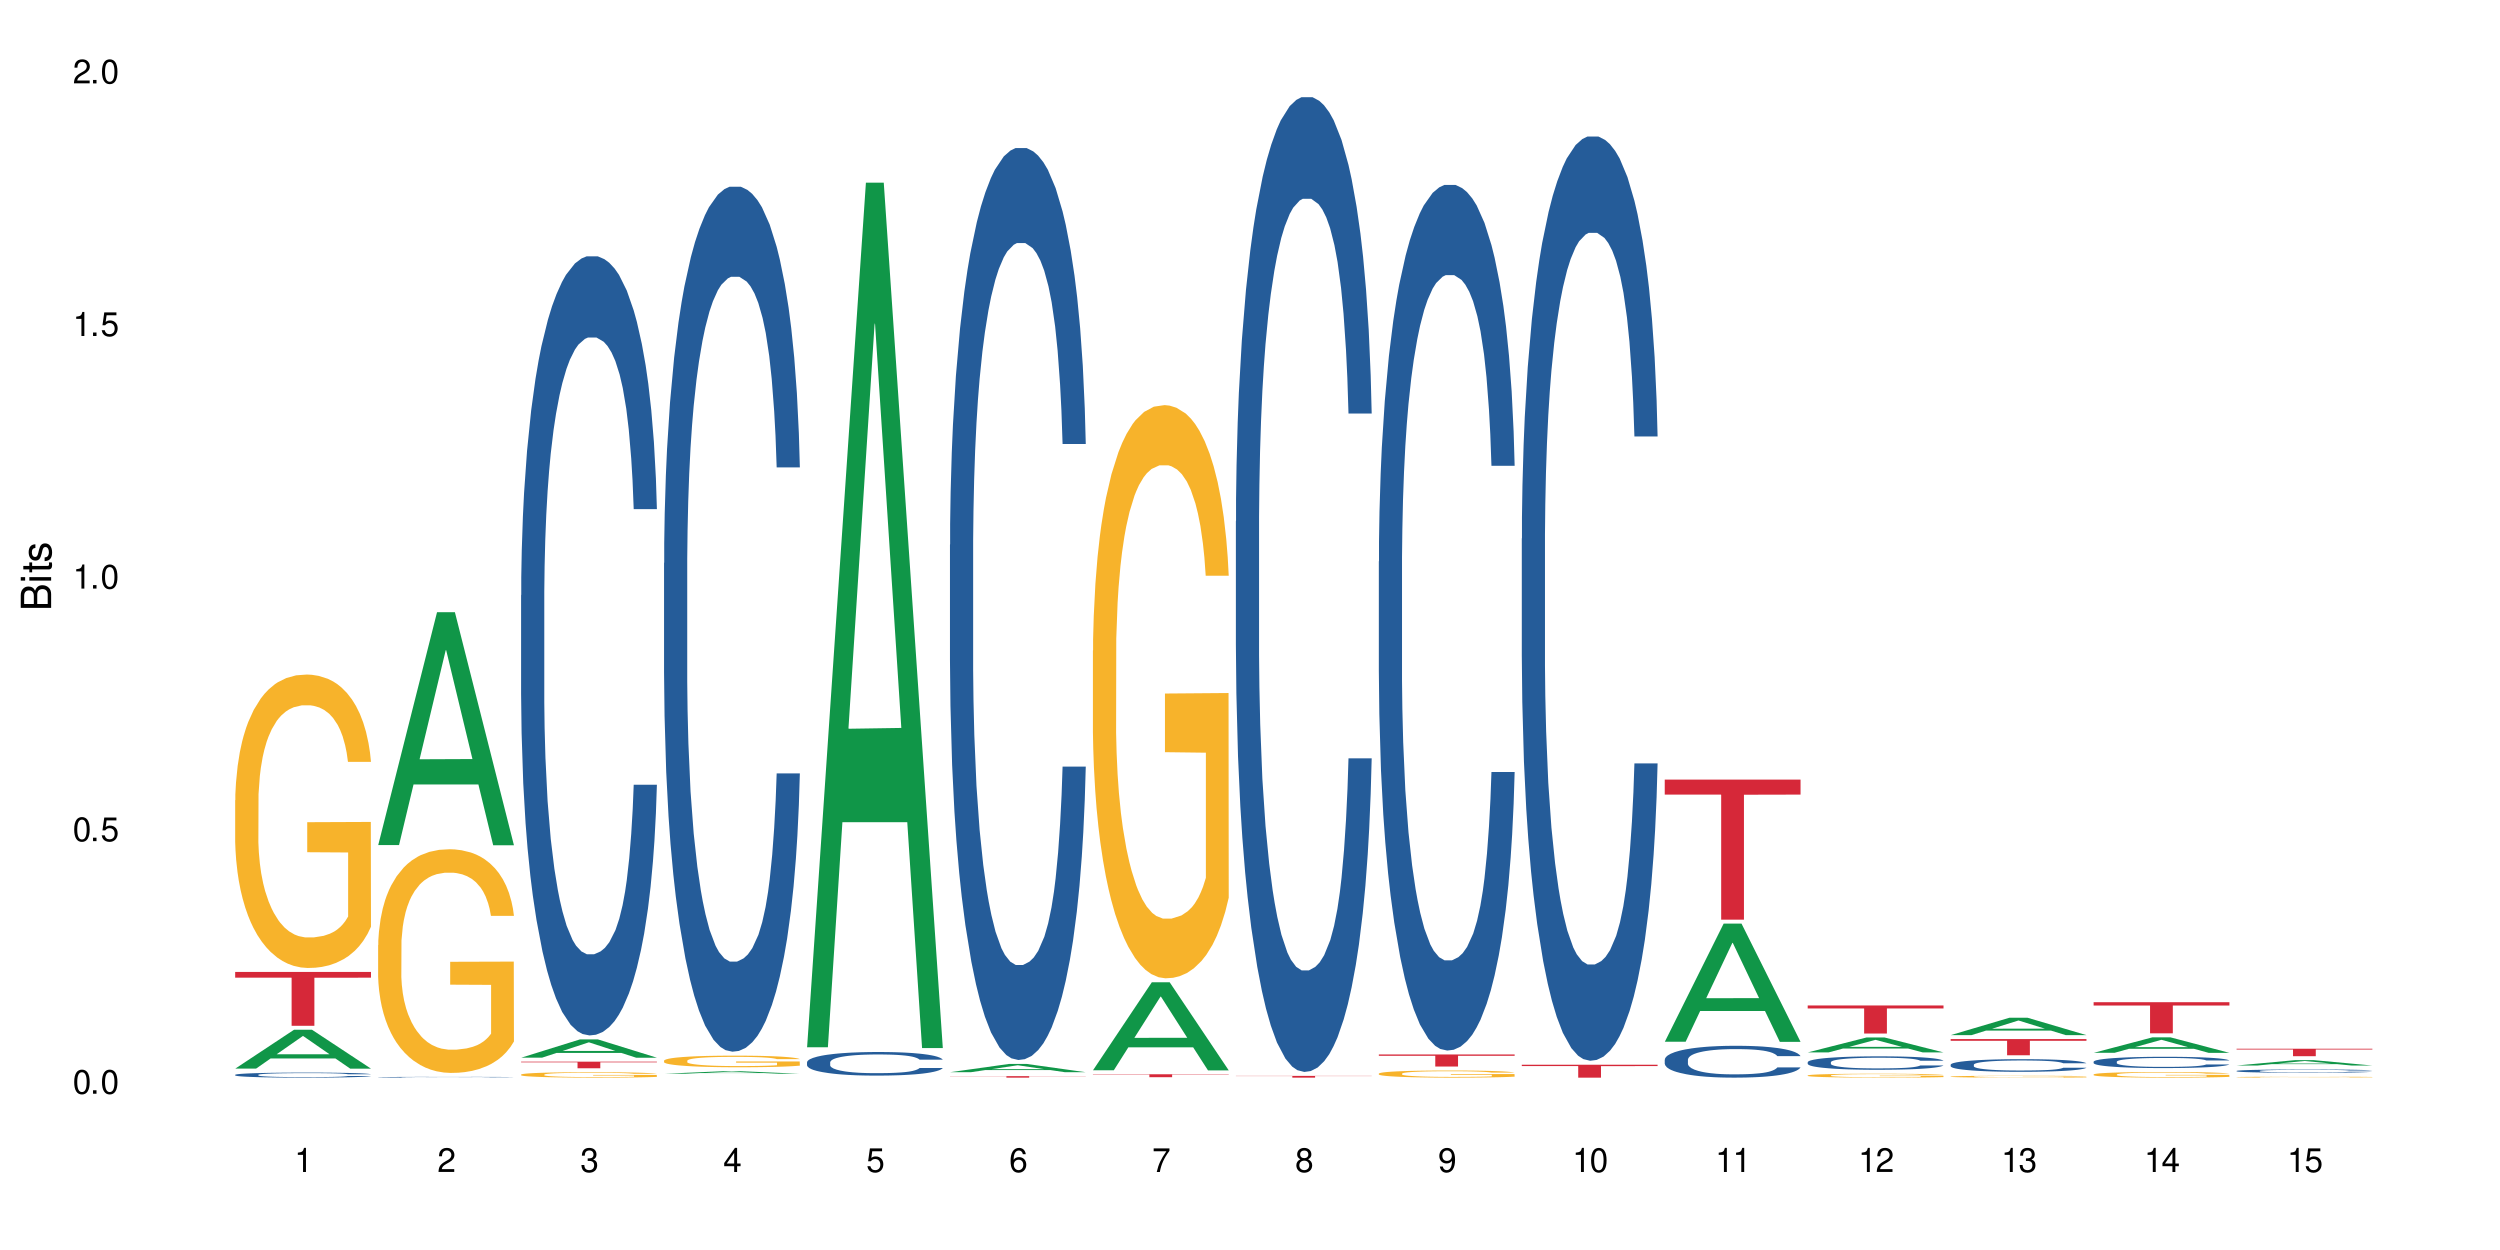 <?xml version="1.0" encoding="UTF-8"?>
<svg xmlns="http://www.w3.org/2000/svg" xmlns:xlink="http://www.w3.org/1999/xlink" width="720" height="360" viewBox="0 0 720 360">
<defs>
<g>
<g id="glyph-0-0">
</g>
<g id="glyph-0-1">
<path d="M 2.641 -6.938 C 2 -6.938 1.422 -6.656 1.078 -6.172 C 0.641 -5.562 0.406 -4.641 0.406 -3.359 C 0.406 -1.016 1.188 0.219 2.641 0.219 C 4.078 0.219 4.859 -1.016 4.859 -3.297 C 4.859 -4.641 4.656 -5.547 4.203 -6.172 C 3.844 -6.656 3.281 -6.938 2.641 -6.938 Z M 2.641 -6.188 C 3.547 -6.188 4 -5.25 4 -3.375 C 4 -1.406 3.562 -0.484 2.625 -0.484 C 1.734 -0.484 1.281 -1.438 1.281 -3.344 C 1.281 -5.25 1.734 -6.188 2.641 -6.188 Z M 2.641 -6.188 "/>
</g>
<g id="glyph-0-2">
<path d="M 1.828 -1 L 0.828 -1 L 0.828 0 L 1.828 0 Z M 1.828 -1 "/>
</g>
<g id="glyph-0-3">
<path d="M 4.562 -6.797 L 1.062 -6.797 L 0.547 -3.094 L 1.328 -3.094 C 1.719 -3.562 2.047 -3.734 2.578 -3.734 C 3.484 -3.734 4.062 -3.109 4.062 -2.094 C 4.062 -1.125 3.484 -0.531 2.578 -0.531 C 1.828 -0.531 1.375 -0.906 1.188 -1.672 L 0.328 -1.672 C 0.453 -1.109 0.547 -0.844 0.75 -0.594 C 1.125 -0.078 1.828 0.219 2.594 0.219 C 3.969 0.219 4.922 -0.781 4.922 -2.219 C 4.922 -3.562 4.031 -4.484 2.719 -4.484 C 2.25 -4.484 1.859 -4.359 1.469 -4.062 L 1.734 -5.969 L 4.562 -5.969 Z M 4.562 -6.797 "/>
</g>
<g id="glyph-0-4">
<path d="M 2.484 -4.938 L 2.484 0 L 3.328 0 L 3.328 -6.938 L 2.766 -6.938 C 2.469 -5.875 2.281 -5.734 0.984 -5.562 L 0.984 -4.938 Z M 2.484 -4.938 "/>
</g>
<g id="glyph-0-5">
<path d="M 4.859 -0.828 L 1.281 -0.828 C 1.359 -1.406 1.672 -1.781 2.5 -2.281 L 3.469 -2.828 C 4.406 -3.344 4.906 -4.062 4.906 -4.906 C 4.906 -5.484 4.672 -6.031 4.266 -6.406 C 3.859 -6.766 3.375 -6.938 2.719 -6.938 C 1.859 -6.938 1.219 -6.625 0.844 -6.031 C 0.609 -5.672 0.5 -5.234 0.484 -4.531 L 1.328 -4.531 C 1.359 -5.016 1.406 -5.281 1.531 -5.516 C 1.75 -5.938 2.188 -6.203 2.703 -6.203 C 3.469 -6.203 4.031 -5.641 4.031 -4.891 C 4.031 -4.344 3.719 -3.859 3.125 -3.516 L 2.234 -3 C 0.812 -2.172 0.406 -1.531 0.328 -0.016 L 4.859 -0.016 Z M 4.859 -0.828 "/>
</g>
<g id="glyph-0-6">
<path d="M 2.125 -3.188 L 2.578 -3.188 C 3.5 -3.188 3.984 -2.766 3.984 -1.922 C 3.984 -1.062 3.469 -0.531 2.594 -0.531 C 1.656 -0.531 1.203 -1 1.156 -2.016 L 0.312 -2.016 C 0.344 -1.453 0.438 -1.094 0.609 -0.781 C 0.953 -0.109 1.625 0.219 2.547 0.219 C 3.953 0.219 4.859 -0.625 4.859 -1.938 C 4.859 -2.828 4.516 -3.297 3.703 -3.594 C 4.344 -3.844 4.656 -4.328 4.656 -5.031 C 4.656 -6.219 3.875 -6.938 2.578 -6.938 C 1.203 -6.938 0.484 -6.172 0.453 -4.703 L 1.297 -4.703 C 1.312 -5.125 1.344 -5.359 1.453 -5.578 C 1.641 -5.969 2.062 -6.203 2.594 -6.203 C 3.344 -6.203 3.797 -5.75 3.797 -5 C 3.797 -4.516 3.609 -4.219 3.25 -4.047 C 3.016 -3.953 2.703 -3.922 2.125 -3.906 Z M 2.125 -3.188 "/>
</g>
<g id="glyph-0-7">
<path d="M 3.141 -1.672 L 3.141 0 L 3.984 0 L 3.984 -1.672 L 4.984 -1.672 L 4.984 -2.438 L 3.984 -2.438 L 3.984 -6.938 L 3.359 -6.938 L 0.266 -2.578 L 0.266 -1.672 Z M 3.141 -2.438 L 1 -2.438 L 3.141 -5.5 Z M 3.141 -2.438 "/>
</g>
<g id="glyph-0-8">
<path d="M 4.781 -5.125 C 4.609 -6.266 3.891 -6.938 2.844 -6.938 C 2.094 -6.938 1.422 -6.578 1.031 -5.953 C 0.594 -5.266 0.406 -4.422 0.406 -3.172 C 0.406 -2 0.578 -1.25 0.984 -0.641 C 1.359 -0.078 1.953 0.219 2.703 0.219 C 3.984 0.219 4.922 -0.75 4.922 -2.094 C 4.922 -3.375 4.062 -4.281 2.844 -4.281 C 2.172 -4.281 1.641 -4.031 1.281 -3.516 C 1.281 -5.234 1.828 -6.188 2.797 -6.188 C 3.391 -6.188 3.797 -5.797 3.938 -5.125 Z M 2.734 -3.531 C 3.547 -3.531 4.062 -2.953 4.062 -2.031 C 4.062 -1.156 3.484 -0.531 2.703 -0.531 C 1.922 -0.531 1.328 -1.188 1.328 -2.078 C 1.328 -2.938 1.906 -3.531 2.734 -3.531 Z M 2.734 -3.531 "/>
</g>
<g id="glyph-0-9">
<path d="M 4.984 -6.797 L 0.438 -6.797 L 0.438 -5.969 L 4.109 -5.969 C 2.5 -3.656 1.828 -2.234 1.328 0 L 2.219 0 C 2.594 -2.172 3.453 -4.047 4.984 -6.094 Z M 4.984 -6.797 "/>
</g>
<g id="glyph-0-10">
<path d="M 3.75 -3.656 C 4.469 -4.094 4.688 -4.438 4.688 -5.078 C 4.688 -6.172 3.844 -6.938 2.641 -6.938 C 1.438 -6.938 0.594 -6.172 0.594 -5.094 C 0.594 -4.438 0.812 -4.094 1.516 -3.656 C 0.734 -3.266 0.359 -2.703 0.359 -1.922 C 0.359 -0.656 1.281 0.219 2.641 0.219 C 3.984 0.219 4.922 -0.656 4.922 -1.922 C 4.922 -2.703 4.531 -3.266 3.75 -3.656 Z M 2.641 -6.188 C 3.359 -6.188 3.812 -5.75 3.812 -5.062 C 3.812 -4.406 3.344 -3.984 2.641 -3.984 C 1.922 -3.984 1.453 -4.406 1.453 -5.078 C 1.453 -5.75 1.922 -6.188 2.641 -6.188 Z M 2.641 -3.266 C 3.484 -3.266 4.062 -2.719 4.062 -1.906 C 4.062 -1.078 3.484 -0.531 2.625 -0.531 C 1.797 -0.531 1.219 -1.094 1.219 -1.906 C 1.219 -2.719 1.781 -3.266 2.641 -3.266 Z M 2.641 -3.266 "/>
</g>
<g id="glyph-0-11">
<path d="M 0.516 -1.578 C 0.672 -0.453 1.406 0.219 2.438 0.219 C 3.188 0.219 3.859 -0.141 4.266 -0.766 C 4.688 -1.453 4.891 -2.297 4.891 -3.547 C 4.891 -4.719 4.703 -5.453 4.312 -6.078 C 3.938 -6.641 3.344 -6.938 2.594 -6.938 C 1.297 -6.938 0.359 -5.969 0.359 -4.625 C 0.359 -3.344 1.234 -2.453 2.453 -2.453 C 3.094 -2.453 3.578 -2.672 4.016 -3.203 C 4 -1.484 3.469 -0.531 2.5 -0.531 C 1.906 -0.531 1.484 -0.906 1.359 -1.578 Z M 2.578 -6.203 C 3.375 -6.203 3.969 -5.531 3.969 -4.641 C 3.969 -3.797 3.391 -3.188 2.547 -3.188 C 1.734 -3.188 1.234 -3.766 1.234 -4.688 C 1.234 -5.562 1.797 -6.203 2.578 -6.203 Z M 2.578 -6.203 "/>
</g>
<g id="glyph-1-0">
</g>
<g id="glyph-1-1">
<path d="M 0 -0.953 L 0 -4.891 C 0 -5.719 -0.234 -6.344 -0.734 -6.797 C -1.188 -7.234 -1.812 -7.469 -2.5 -7.469 C -3.547 -7.469 -4.188 -7 -4.625 -5.875 C -4.984 -6.688 -5.625 -7.094 -6.531 -7.094 C -7.172 -7.094 -7.734 -6.859 -8.141 -6.391 C -8.562 -5.922 -8.75 -5.344 -8.75 -4.5 L -8.75 -0.953 Z M -4.984 -2.062 L -7.766 -2.062 L -7.766 -4.219 C -7.766 -4.844 -7.688 -5.203 -7.453 -5.5 C -7.219 -5.812 -6.859 -5.969 -6.375 -5.969 C -5.891 -5.969 -5.531 -5.812 -5.297 -5.5 C -5.062 -5.203 -4.984 -4.844 -4.984 -4.219 Z M -0.984 -2.062 L -4 -2.062 L -4 -4.781 C -4 -5.766 -3.438 -6.359 -2.484 -6.359 C -1.547 -6.359 -0.984 -5.766 -0.984 -4.781 Z M -0.984 -2.062 "/>
</g>
<g id="glyph-1-2">
<path d="M -6.281 -1.797 L -6.281 -0.797 L 0 -0.797 L 0 -1.797 Z M -8.75 -1.797 L -8.75 -0.797 L -7.484 -0.797 L -7.484 -1.797 Z M -8.75 -1.797 "/>
</g>
<g id="glyph-1-3">
<path d="M -6.281 -3.047 L -6.281 -2.016 L -8.016 -2.016 L -8.016 -1.016 L -6.281 -1.016 L -6.281 -0.172 L -5.469 -0.172 L -5.469 -1.016 L -0.719 -1.016 C -0.078 -1.016 0.281 -1.453 0.281 -2.234 C 0.281 -2.5 0.25 -2.719 0.188 -3.047 L -0.641 -3.047 C -0.609 -2.906 -0.594 -2.766 -0.594 -2.562 C -0.594 -2.141 -0.719 -2.016 -1.156 -2.016 L -5.469 -2.016 L -5.469 -3.047 Z M -6.281 -3.047 "/>
</g>
<g id="glyph-1-4">
<path d="M -4.531 -5.25 C -5.766 -5.25 -6.469 -4.422 -6.469 -2.969 C -6.469 -1.516 -5.719 -0.562 -4.547 -0.562 C -3.562 -0.562 -3.094 -1.062 -2.734 -2.562 L -2.516 -3.484 C -2.344 -4.188 -2.094 -4.469 -1.641 -4.469 C -1.047 -4.469 -0.641 -3.875 -0.641 -3 C -0.641 -2.453 -0.797 -2 -1.062 -1.75 C -1.25 -1.594 -1.422 -1.531 -1.875 -1.469 L -1.875 -0.406 C -0.422 -0.453 0.281 -1.266 0.281 -2.922 C 0.281 -4.5 -0.5 -5.516 -1.719 -5.516 C -2.656 -5.516 -3.172 -4.984 -3.469 -3.734 L -3.703 -2.766 C -3.891 -1.953 -4.156 -1.609 -4.594 -1.609 C -5.188 -1.609 -5.547 -2.125 -5.547 -2.938 C -5.547 -3.75 -5.203 -4.172 -4.531 -4.203 Z M -4.531 -5.25 "/>
</g>
</g>
</defs>
<rect x="-72" y="-36" width="864" height="432" fill="rgb(100%, 100%, 100%)" fill-opacity="1"/>
<path fill-rule="nonzero" fill="rgb(6.275%, 58.824%, 28.235%)" fill-opacity="1" d="M 67.73 307.762 L 67.773 307.754 L 84.695 296.555 L 89.836 296.555 L 106.844 307.773 L 100.867 307.773 L 96.605 304.844 L 77.926 304.844 L 73.75 307.762 L 67.73 307.762 L 79.723 303.633 L 94.895 303.625 L 87.328 298.387 L 87.246 298.379 L 87.16 298.41 L 79.684 303.625 L 79.723 303.633 Z M 67.73 307.762 "/>
<path fill-rule="nonzero" fill="rgb(14.51%, 36.078%, 60%)" fill-opacity="1" d="M 67.73 309.539 L 67.777 309.539 L 67.777 309.508 L 67.922 309.457 L 68.254 309.395 L 68.59 309.348 L 69.449 309.27 L 70.641 309.195 L 71.879 309.137 L 72.785 309.102 L 73.598 309.074 L 75.457 309.027 L 76.652 309 L 77.938 308.977 L 79.512 308.957 L 80.656 308.941 L 83.234 308.922 L 85.141 308.91 L 86.621 308.906 L 89.816 308.906 L 91.723 308.914 L 93.105 308.918 L 94.633 308.93 L 95.922 308.941 L 98.164 308.973 L 100.168 309.008 L 101.074 309.031 L 102.504 309.07 L 103.602 309.109 L 104.363 309.145 L 105.223 309.195 L 105.984 309.254 L 106.559 309.324 L 106.844 309.379 L 100.168 309.379 L 99.832 309.328 L 99.449 309.285 L 98.734 309.23 L 98.02 309.191 L 97.02 309.152 L 96.113 309.129 L 94.871 309.102 L 93.773 309.086 L 92.629 309.074 L 91.531 309.066 L 89.434 309.059 L 87 309.059 L 86.094 309.062 L 84.234 309.074 L 83.234 309.082 L 81.801 309.102 L 80.801 309.117 L 79.609 309.145 L 78.797 309.168 L 77.797 309.203 L 77.078 309.23 L 76.27 309.277 L 75.793 309.309 L 75.363 309.348 L 74.98 309.391 L 74.695 309.438 L 74.504 309.484 L 74.41 309.535 L 74.41 309.738 L 74.504 309.789 L 74.742 309.844 L 75.363 309.926 L 76.27 309.996 L 77.32 310.051 L 78.32 310.09 L 78.891 310.109 L 79.656 310.133 L 80.848 310.156 L 82.566 310.184 L 83.566 310.195 L 85.094 310.207 L 86.668 310.211 L 88.766 310.211 L 90.625 310.207 L 91.867 310.199 L 93.156 310.188 L 94.918 310.164 L 96.016 310.145 L 96.969 310.117 L 97.688 310.094 L 98.164 310.074 L 98.879 310.031 L 99.449 309.984 L 99.879 309.941 L 100.168 309.895 L 106.844 309.895 L 106.559 309.949 L 106.129 310 L 105.699 310.039 L 105.031 310.086 L 104.27 310.125 L 103.172 310.172 L 102.266 310.203 L 101.074 310.234 L 99.977 310.262 L 98.781 310.285 L 97.02 310.309 L 95.875 310.324 L 94.633 310.336 L 93.156 310.348 L 91.293 310.355 L 89.289 310.359 L 87.43 310.363 L 85.426 310.359 L 83.949 310.355 L 81.992 310.344 L 79.559 310.32 L 77.797 310.293 L 76.414 310.27 L 75.219 310.242 L 73.883 310.207 L 72.168 310.148 L 71.117 310.102 L 70.402 310.066 L 69.59 310.012 L 69.02 309.965 L 68.352 309.891 L 67.875 309.797 L 67.73 309.723 Z M 67.73 309.539 "/>
<path fill-rule="nonzero" fill="rgb(96.863%, 70.196%, 16.863%)" fill-opacity="1" d="M 67.73 230.465 L 67.777 230.387 L 67.777 228.844 L 67.969 225.371 L 68.445 220.586 L 69.066 216.648 L 69.734 213.562 L 70.164 211.941 L 70.879 209.625 L 71.5 207.926 L 73.074 204.453 L 75.078 201.211 L 76.172 199.824 L 77.414 198.512 L 79.18 197.043 L 79.988 196.504 L 82.469 195.27 L 85.285 194.496 L 88.383 194.266 L 89.816 194.344 L 91.77 194.652 L 94.441 195.5 L 95.969 196.273 L 97.16 197.043 L 98.402 198.047 L 99.926 199.59 L 101.359 201.441 L 102.504 203.297 L 103.648 205.609 L 104.602 208.082 L 105.414 210.781 L 106.129 214.023 L 106.559 216.727 L 106.844 219.426 L 100.215 219.426 L 99.832 216.727 L 99.402 214.641 L 98.688 212.094 L 97.973 210.242 L 97.258 208.777 L 95.922 206.77 L 94.777 205.535 L 93.344 204.453 L 91.961 203.758 L 90.387 203.297 L 89.434 203.141 L 86.906 203.141 L 84.617 203.68 L 83.281 204.301 L 82.328 204.918 L 80.992 206.074 L 80.18 207 L 79.703 207.617 L 78.273 210.012 L 77.32 212.172 L 76.793 213.637 L 76.125 215.953 L 75.648 218.039 L 75.125 221.125 L 74.84 223.441 L 74.457 228.688 L 74.41 242.582 L 74.551 245.516 L 74.84 248.68 L 75.219 251.457 L 75.793 254.391 L 76.363 256.629 L 77.367 259.641 L 78.227 261.645 L 78.891 262.957 L 80.18 265.043 L 80.703 265.738 L 81.945 267.125 L 83.234 268.207 L 84.809 269.133 L 86 269.594 L 87.906 269.98 L 90.34 269.98 L 93.203 269.52 L 95.016 268.902 L 96.254 268.285 L 97.066 267.742 L 98.066 266.895 L 98.781 266.121 L 99.449 265.273 L 100.262 263.961 L 100.262 245.516 L 88.48 245.438 L 88.48 236.793 L 106.797 236.715 L 106.844 266.895 L 105.844 268.977 L 104.602 270.984 L 103.41 272.527 L 102.168 273.84 L 100.406 275.309 L 98.973 276.234 L 96.781 277.312 L 94.777 278.008 L 92.676 278.473 L 90.816 278.703 L 88.621 278.781 L 86.668 278.625 L 84.57 278.164 L 82.898 277.547 L 81.371 276.773 L 79.848 275.77 L 77.938 274.148 L 76.699 272.836 L 75.41 271.215 L 74.121 269.285 L 72.977 267.203 L 72.215 265.582 L 71.453 263.73 L 70.641 261.414 L 69.879 258.789 L 69.305 256.398 L 68.781 253.695 L 68.398 251.148 L 68.016 247.676 L 67.828 244.898 L 67.73 242.504 Z M 67.73 230.465 "/>
<path fill-rule="nonzero" fill="rgb(83.922%, 15.686%, 22.353%)" fill-opacity="1" d="M 67.73 279.914 L 106.844 279.914 L 106.844 281.574 L 90.543 281.59 L 90.543 295.422 L 83.984 295.422 L 83.984 281.602 L 83.891 281.574 L 67.73 281.574 Z M 67.73 279.914 "/>
<path fill-rule="nonzero" fill="rgb(6.275%, 58.824%, 28.235%)" fill-opacity="1" d="M 108.902 243.383 L 108.945 243.32 L 125.867 176.305 L 131.008 176.305 L 148.016 243.445 L 142.039 243.445 L 137.777 225.918 L 119.098 225.918 L 114.922 243.383 L 108.902 243.383 L 120.895 218.672 L 136.062 218.605 L 128.5 187.273 L 128.418 187.211 L 128.332 187.402 L 120.855 218.605 L 120.895 218.672 Z M 108.902 243.383 "/>
<path fill-rule="nonzero" fill="rgb(14.51%, 36.078%, 60%)" fill-opacity="1" d="M 108.902 310.234 L 108.949 310.234 L 108.949 310.23 L 109.094 310.223 L 109.426 310.215 L 109.762 310.207 L 110.621 310.195 L 111.812 310.184 L 113.051 310.172 L 113.957 310.168 L 114.77 310.164 L 116.629 310.156 L 117.82 310.152 L 119.109 310.148 L 120.684 310.145 L 121.828 310.145 L 124.406 310.141 L 126.312 310.141 L 127.793 310.137 L 130.988 310.137 L 132.895 310.141 L 135.805 310.141 L 137.094 310.145 L 139.336 310.148 L 141.336 310.152 L 142.242 310.156 L 143.676 310.164 L 144.773 310.168 L 145.535 310.176 L 146.395 310.184 L 147.156 310.191 L 147.73 310.203 L 148.016 310.211 L 141.336 310.211 L 141.004 310.203 L 140.621 310.195 L 139.906 310.188 L 139.191 310.184 L 138.191 310.176 L 137.285 310.172 L 136.043 310.168 L 134.945 310.164 L 132.703 310.164 L 130.605 310.16 L 127.266 310.16 L 125.406 310.164 L 124.406 310.164 L 122.973 310.168 L 121.973 310.172 L 120.781 310.176 L 119.969 310.18 L 118.969 310.184 L 118.25 310.188 L 117.441 310.195 L 116.965 310.199 L 116.535 310.207 L 116.152 310.211 L 115.867 310.219 L 115.676 310.227 L 115.582 310.234 L 115.582 310.266 L 115.676 310.273 L 115.914 310.281 L 116.535 310.297 L 117.441 310.305 L 118.488 310.312 L 119.492 310.32 L 120.062 310.324 L 120.828 310.328 L 122.02 310.332 L 123.738 310.336 L 124.738 310.336 L 126.266 310.34 L 131.797 310.34 L 133.039 310.336 L 134.324 310.336 L 136.09 310.332 L 137.188 310.328 L 138.141 310.324 L 138.859 310.32 L 139.336 310.316 L 140.051 310.312 L 140.621 310.305 L 141.051 310.297 L 141.336 310.289 L 148.016 310.289 L 147.73 310.297 L 146.871 310.312 L 146.203 310.32 L 145.441 310.324 L 144.344 310.332 L 143.438 310.336 L 142.242 310.344 L 141.148 310.348 L 139.953 310.352 L 138.191 310.355 L 137.043 310.355 L 135.805 310.359 L 132.465 310.359 L 130.461 310.363 L 126.598 310.363 L 125.121 310.359 L 123.164 310.359 L 120.73 310.355 L 118.969 310.352 L 117.582 310.348 L 116.391 310.344 L 115.055 310.34 L 113.34 310.328 L 112.289 310.32 L 111.574 310.316 L 110.762 310.309 L 110.191 310.301 L 109.523 310.289 L 109.047 310.273 L 108.902 310.266 Z M 108.902 310.234 "/>
<path fill-rule="nonzero" fill="rgb(96.863%, 70.196%, 16.863%)" fill-opacity="1" d="M 108.902 272.172 L 108.949 272.113 L 108.949 270.938 L 109.141 268.289 L 109.617 264.641 L 110.238 261.641 L 110.906 259.289 L 111.336 258.055 L 112.051 256.289 L 112.672 254.992 L 114.246 252.348 L 116.25 249.875 L 117.344 248.816 L 118.586 247.816 L 120.352 246.699 L 121.16 246.285 L 123.641 245.344 L 126.457 244.758 L 129.555 244.578 L 130.988 244.637 L 132.941 244.875 L 135.613 245.52 L 137.141 246.109 L 138.332 246.699 L 139.574 247.461 L 141.098 248.641 L 142.531 250.051 L 143.676 251.465 L 144.82 253.23 L 145.773 255.109 L 146.586 257.172 L 147.301 259.641 L 147.73 261.699 L 148.016 263.762 L 141.387 263.762 L 141.004 261.699 L 140.574 260.113 L 139.859 258.172 L 139.145 256.758 L 138.43 255.641 L 137.094 254.109 L 135.949 253.168 L 134.516 252.348 L 133.133 251.816 L 131.559 251.465 L 130.605 251.348 L 128.078 251.348 L 125.789 251.758 L 124.453 252.227 L 123.5 252.699 L 122.164 253.582 L 121.352 254.289 L 120.875 254.758 L 119.445 256.582 L 118.488 258.23 L 117.965 259.348 L 117.297 261.113 L 116.82 262.699 L 116.297 265.055 L 116.008 266.82 L 115.629 270.82 L 115.582 281.41 L 115.723 283.645 L 116.008 286.059 L 116.391 288.176 L 116.965 290.414 L 117.535 292.117 L 118.539 294.414 L 119.395 295.941 L 120.062 296.941 L 121.352 298.531 L 121.875 299.062 L 123.117 300.121 L 124.406 300.945 L 125.98 301.648 L 127.172 302.004 L 129.078 302.297 L 131.512 302.297 L 134.375 301.945 L 136.188 301.473 L 137.426 301.004 L 138.238 300.59 L 139.238 299.945 L 139.953 299.355 L 140.621 298.707 L 141.434 297.707 L 141.434 283.645 L 129.652 283.586 L 129.652 276.996 L 147.969 276.938 L 148.016 299.945 L 147.016 301.531 L 145.773 303.062 L 144.582 304.238 L 143.34 305.238 L 141.578 306.355 L 140.145 307.062 L 137.949 307.887 L 135.949 308.414 L 133.848 308.77 L 131.988 308.945 L 129.793 309.004 L 127.84 308.887 L 125.742 308.535 L 124.07 308.062 L 122.543 307.473 L 121.02 306.711 L 119.109 305.473 L 117.871 304.473 L 116.582 303.238 L 115.293 301.766 L 114.148 300.18 L 113.387 298.945 L 112.625 297.531 L 111.812 295.766 L 111.051 293.766 L 110.477 291.941 L 109.953 289.883 L 109.57 287.941 L 109.188 285.293 L 108.996 283.176 L 108.902 281.352 Z M 108.902 272.172 "/>
<path fill-rule="nonzero" fill="rgb(6.275%, 58.824%, 28.235%)" fill-opacity="1" d="M 150.074 304.617 L 150.117 304.613 L 167.039 299.344 L 172.18 299.344 L 189.188 304.621 L 183.211 304.621 L 178.949 303.246 L 160.27 303.246 L 156.09 304.617 L 150.074 304.617 L 162.066 302.676 L 177.234 302.668 L 169.672 300.207 L 169.59 300.199 L 169.504 300.215 L 162.027 302.668 L 162.066 302.676 Z M 150.074 304.617 "/>
<path fill-rule="nonzero" fill="rgb(14.51%, 36.078%, 60%)" fill-opacity="1" d="M 150.074 171.453 L 150.121 171.246 L 150.121 166.324 L 150.266 158.531 L 150.598 148.684 L 150.934 141.914 L 151.793 129.812 L 152.984 118.121 L 154.223 109.098 L 155.129 103.766 L 155.941 99.664 L 157.801 92.074 L 158.992 88.176 L 160.281 84.691 L 161.855 81.203 L 163 79.152 L 165.578 75.871 L 167.484 74.434 L 168.965 73.82 L 172.16 73.82 L 174.066 74.641 L 175.449 75.664 L 176.977 77.305 L 178.266 79.152 L 180.508 83.664 L 182.508 89.406 L 183.414 92.688 L 184.848 99.047 L 185.945 105.199 L 186.707 110.535 L 187.566 118.121 L 188.328 127.352 L 188.902 137.812 L 189.188 146.633 L 182.508 146.633 L 182.176 138.43 L 181.793 132.07 L 181.078 123.66 L 180.363 117.711 L 179.359 111.766 L 178.453 107.867 L 177.215 103.969 L 176.117 101.508 L 174.973 99.664 L 173.875 98.434 L 171.777 97.203 L 169.344 97.203 L 168.438 97.613 L 166.578 99.254 L 165.578 100.688 L 164.145 103.559 L 163.145 106.227 L 161.953 110.328 L 161.141 113.816 L 160.137 119.148 L 159.422 123.867 L 158.613 130.633 L 158.137 135.762 L 157.707 141.504 L 157.324 148.273 L 157.039 155.453 L 156.848 163.043 L 156.754 170.426 L 156.754 202.219 L 156.848 209.602 L 157.086 218.215 L 157.707 230.727 L 158.613 241.598 L 159.66 250.215 L 160.664 256.367 L 161.234 259.238 L 162 262.52 L 163.191 266.621 L 164.91 270.723 L 165.91 272.363 L 167.438 274.004 L 169.012 274.824 L 171.109 274.824 L 172.969 274.004 L 174.211 272.98 L 175.496 271.34 L 177.262 267.852 L 178.359 264.57 L 179.312 260.672 L 180.027 256.777 L 180.508 253.496 L 181.223 247.137 L 181.793 240.164 L 182.223 232.984 L 182.508 226.012 L 189.188 226.012 L 188.902 234.215 L 188.473 242.215 L 188.043 248.16 L 187.375 255.34 L 186.613 261.699 L 185.516 268.879 L 184.609 273.594 L 183.414 278.723 L 182.32 282.621 L 181.125 286.105 L 179.359 290.211 L 178.215 292.262 L 176.977 294.105 L 175.496 295.746 L 173.637 297.184 L 171.633 298.004 L 169.773 298.207 L 167.77 297.797 L 166.293 296.977 L 164.336 295.133 L 161.902 291.441 L 160.137 287.543 L 158.754 283.645 L 157.562 279.543 L 156.227 274.004 L 154.512 264.98 L 153.461 258.008 L 152.746 252.266 L 151.934 244.266 L 151.363 237.086 L 150.695 225.602 L 150.219 211.039 L 150.074 199.758 Z M 150.074 171.453 "/>
<path fill-rule="nonzero" fill="rgb(96.863%, 70.196%, 16.863%)" fill-opacity="1" d="M 150.074 309.465 L 150.121 309.465 L 150.121 309.438 L 150.312 309.371 L 150.789 309.285 L 151.41 309.211 L 152.078 309.152 L 152.508 309.125 L 153.223 309.082 L 153.844 309.047 L 155.418 308.984 L 157.418 308.926 L 158.516 308.898 L 159.758 308.875 L 161.523 308.848 L 162.332 308.836 L 164.812 308.812 L 167.629 308.801 L 170.727 308.797 L 172.16 308.797 L 174.113 308.801 L 176.785 308.816 L 178.312 308.832 L 179.504 308.848 L 180.746 308.867 L 182.27 308.895 L 183.703 308.93 L 184.848 308.961 L 185.992 309.004 L 186.945 309.051 L 187.758 309.102 L 188.473 309.16 L 188.902 309.211 L 189.188 309.262 L 182.559 309.262 L 182.176 309.211 L 181.746 309.172 L 181.031 309.125 L 180.316 309.09 L 179.602 309.066 L 178.266 309.027 L 177.121 309.004 L 175.688 308.984 L 174.305 308.973 L 172.73 308.961 L 169.25 308.961 L 166.961 308.969 L 165.625 308.98 L 164.672 308.992 L 163.336 309.016 L 162.523 309.031 L 162.047 309.043 L 160.617 309.086 L 159.66 309.129 L 159.137 309.156 L 158.469 309.199 L 157.992 309.234 L 157.469 309.293 L 157.18 309.336 L 156.801 309.434 L 156.754 309.691 L 156.895 309.746 L 157.18 309.805 L 157.562 309.855 L 158.137 309.91 L 158.707 309.953 L 159.711 310.008 L 160.566 310.043 L 161.234 310.07 L 162.523 310.109 L 163.047 310.121 L 164.289 310.145 L 165.578 310.168 L 167.148 310.184 L 168.344 310.191 L 170.25 310.199 L 172.684 310.199 L 175.547 310.191 L 177.359 310.18 L 178.598 310.168 L 179.41 310.156 L 180.41 310.141 L 181.125 310.129 L 181.793 310.113 L 182.605 310.086 L 182.605 309.746 L 170.824 309.746 L 170.824 309.582 L 189.141 309.582 L 189.188 310.141 L 188.188 310.18 L 186.945 310.219 L 185.754 310.246 L 184.512 310.27 L 182.746 310.297 L 181.316 310.316 L 179.121 310.336 L 177.121 310.348 L 175.02 310.355 L 173.16 310.359 L 170.965 310.363 L 169.012 310.359 L 166.91 310.352 L 165.242 310.34 L 163.715 310.324 L 162.191 310.305 L 160.281 310.277 L 159.043 310.254 L 157.754 310.223 L 156.465 310.188 L 155.32 310.148 L 154.559 310.117 L 153.793 310.082 L 152.984 310.039 L 152.219 309.992 L 151.648 309.949 L 151.125 309.898 L 150.742 309.852 L 150.359 309.785 L 150.168 309.734 L 150.074 309.691 Z M 150.074 309.465 "/>
<path fill-rule="nonzero" fill="rgb(83.922%, 15.686%, 22.353%)" fill-opacity="1" d="M 150.074 305.758 L 189.188 305.758 L 189.188 305.961 L 172.887 305.961 L 172.887 307.66 L 166.328 307.66 L 166.328 305.965 L 166.234 305.961 L 150.074 305.961 Z M 150.074 305.758 "/>
<path fill-rule="nonzero" fill="rgb(6.275%, 58.824%, 28.235%)" fill-opacity="1" d="M 191.246 309.242 L 191.289 309.242 L 208.211 308.508 L 213.352 308.508 L 230.359 309.242 L 224.383 309.242 L 220.121 309.051 L 201.441 309.051 L 197.262 309.242 L 191.246 309.242 L 203.238 308.973 L 218.406 308.969 L 210.844 308.629 L 210.676 308.629 L 203.195 308.969 L 203.238 308.973 Z M 191.246 309.242 "/>
<path fill-rule="nonzero" fill="rgb(14.51%, 36.078%, 60%)" fill-opacity="1" d="M 191.246 162.16 L 191.293 161.934 L 191.293 156.469 L 191.438 147.816 L 191.77 136.887 L 192.105 129.371 L 192.965 115.934 L 194.156 102.953 L 195.395 92.934 L 196.301 87.016 L 197.113 82.461 L 198.973 74.035 L 200.164 69.707 L 201.453 65.836 L 203.027 61.965 L 204.172 59.688 L 206.746 56.043 L 208.656 54.449 L 210.133 53.77 L 213.332 53.77 L 215.238 54.68 L 216.621 55.816 L 218.148 57.641 L 219.438 59.688 L 221.676 64.699 L 223.68 71.074 L 224.586 74.719 L 226.02 81.777 L 227.117 88.609 L 227.879 94.531 L 228.738 102.953 L 229.5 113.203 L 230.074 124.816 L 230.359 134.609 L 223.68 134.609 L 223.348 125.5 L 222.965 118.441 L 222.25 109.102 L 221.535 102.5 L 220.531 95.895 L 219.625 91.57 L 218.387 87.242 L 217.289 84.508 L 216.145 82.461 L 215.047 81.094 L 212.949 79.727 L 210.516 79.727 L 209.609 80.184 L 207.75 82.004 L 206.746 83.598 L 205.316 86.785 L 204.316 89.746 L 203.121 94.301 L 202.312 98.172 L 201.309 104.094 L 200.594 109.332 L 199.785 116.848 L 199.309 122.539 L 198.879 128.914 L 198.496 136.43 L 198.211 144.398 L 198.02 152.824 L 197.922 161.023 L 197.922 196.32 L 198.02 204.516 L 198.258 214.082 L 198.879 227.973 L 199.785 240.043 L 200.832 249.605 L 201.836 256.438 L 202.406 259.625 L 203.172 263.27 L 204.363 267.824 L 206.082 272.379 L 207.082 274.199 L 208.609 276.02 L 210.184 276.934 L 212.281 276.934 L 214.141 276.02 L 215.383 274.883 L 216.668 273.062 L 218.434 269.191 L 219.531 265.547 L 220.484 261.219 L 221.199 256.895 L 221.676 253.25 L 222.395 246.191 L 222.965 238.449 L 223.395 230.477 L 223.68 222.734 L 230.359 222.734 L 230.074 231.844 L 229.645 240.727 L 229.215 247.328 L 228.547 255.297 L 227.781 262.359 L 226.688 270.328 L 225.781 275.566 L 224.586 281.258 L 223.488 285.586 L 222.297 289.457 L 220.531 294.012 L 219.387 296.289 L 218.148 298.336 L 216.668 300.16 L 214.809 301.754 L 212.805 302.664 L 210.945 302.891 L 208.941 302.438 L 207.465 301.527 L 205.508 299.477 L 203.074 295.379 L 201.309 291.051 L 199.926 286.723 L 198.734 282.168 L 197.398 276.02 L 195.684 266 L 194.633 258.258 L 193.918 251.883 L 193.105 243 L 192.535 235.031 L 191.867 222.281 L 191.391 206.113 L 191.246 193.586 Z M 191.246 162.16 "/>
<path fill-rule="nonzero" fill="rgb(96.863%, 70.196%, 16.863%)" fill-opacity="1" d="M 191.246 305.461 L 191.293 305.457 L 191.293 305.395 L 191.484 305.258 L 191.961 305.07 L 192.582 304.914 L 193.25 304.789 L 193.68 304.727 L 194.395 304.633 L 195.016 304.566 L 196.59 304.43 L 198.59 304.301 L 199.688 304.246 L 200.93 304.195 L 202.695 304.137 L 203.504 304.113 L 205.984 304.066 L 208.801 304.035 L 211.898 304.027 L 213.332 304.027 L 215.285 304.043 L 217.957 304.074 L 219.484 304.105 L 220.676 304.137 L 221.918 304.176 L 223.441 304.238 L 224.875 304.309 L 226.02 304.383 L 227.164 304.477 L 228.117 304.574 L 228.93 304.68 L 229.645 304.809 L 230.074 304.914 L 230.359 305.023 L 223.73 305.023 L 223.348 304.914 L 222.918 304.832 L 222.203 304.73 L 221.488 304.66 L 220.77 304.602 L 219.438 304.52 L 218.293 304.473 L 216.859 304.43 L 215.477 304.402 L 213.902 304.383 L 212.949 304.379 L 210.422 304.379 L 208.133 304.398 L 206.797 304.422 L 205.84 304.449 L 204.508 304.492 L 203.695 304.531 L 203.219 304.555 L 201.789 304.648 L 200.832 304.734 L 200.309 304.793 L 199.641 304.887 L 199.164 304.969 L 198.641 305.09 L 198.352 305.184 L 197.973 305.391 L 197.922 305.941 L 198.066 306.055 L 198.352 306.184 L 198.734 306.293 L 199.309 306.406 L 199.879 306.496 L 200.883 306.617 L 201.738 306.695 L 202.406 306.746 L 203.695 306.828 L 204.219 306.855 L 205.461 306.914 L 206.746 306.957 L 208.32 306.992 L 209.516 307.012 L 211.422 307.027 L 213.855 307.027 L 216.719 307.008 L 218.531 306.984 L 219.77 306.957 L 220.582 306.938 L 221.582 306.902 L 222.297 306.871 L 222.965 306.84 L 223.777 306.785 L 223.777 306.055 L 211.996 306.055 L 211.996 305.711 L 230.312 305.707 L 230.359 306.902 L 229.355 306.984 L 228.117 307.066 L 226.926 307.125 L 225.684 307.18 L 223.918 307.238 L 222.488 307.273 L 220.293 307.316 L 218.293 307.344 L 216.191 307.363 L 214.332 307.371 L 212.137 307.375 L 210.184 307.367 L 208.082 307.352 L 206.414 307.324 L 204.887 307.293 L 203.359 307.254 L 201.453 307.191 L 200.215 307.141 L 198.926 307.074 L 197.637 307 L 196.492 306.914 L 195.73 306.852 L 194.965 306.777 L 194.156 306.688 L 193.391 306.582 L 192.82 306.488 L 192.297 306.379 L 191.914 306.281 L 191.531 306.141 L 191.34 306.031 L 191.246 305.938 Z M 191.246 305.461 "/>
<path fill-rule="nonzero" fill="rgb(6.275%, 58.824%, 28.235%)" fill-opacity="1" d="M 232.418 301.617 L 232.461 301.383 L 249.383 52.609 L 254.523 52.609 L 271.531 301.852 L 265.555 301.852 L 261.293 236.789 L 242.613 236.789 L 238.434 301.617 L 232.418 301.617 L 244.41 209.879 L 259.578 209.645 L 252.016 93.332 L 251.934 93.098 L 251.848 93.801 L 244.367 209.645 L 244.41 209.879 Z M 232.418 301.617 "/>
<path fill-rule="nonzero" fill="rgb(14.51%, 36.078%, 60%)" fill-opacity="1" d="M 232.418 305.938 L 232.465 305.934 L 232.465 305.785 L 232.609 305.547 L 232.941 305.25 L 233.277 305.047 L 234.133 304.68 L 235.328 304.324 L 236.566 304.051 L 237.473 303.891 L 238.285 303.766 L 240.145 303.535 L 241.336 303.418 L 242.625 303.312 L 244.199 303.207 L 245.344 303.145 L 247.918 303.047 L 249.828 303.004 L 251.305 302.984 L 254.504 302.984 L 256.41 303.008 L 257.793 303.039 L 259.32 303.09 L 260.609 303.145 L 262.848 303.281 L 264.852 303.457 L 265.758 303.555 L 267.191 303.746 L 268.285 303.934 L 269.051 304.094 L 269.91 304.324 L 270.672 304.605 L 271.246 304.922 L 271.531 305.188 L 264.852 305.188 L 264.52 304.941 L 264.137 304.746 L 263.422 304.492 L 262.707 304.312 L 261.703 304.133 L 260.797 304.016 L 259.559 303.898 L 258.461 303.82 L 257.316 303.766 L 256.219 303.73 L 254.121 303.691 L 251.688 303.691 L 250.781 303.703 L 248.922 303.754 L 247.918 303.797 L 246.488 303.883 L 245.488 303.965 L 244.293 304.09 L 243.484 304.195 L 242.48 304.355 L 241.766 304.5 L 240.957 304.703 L 240.48 304.859 L 240.051 305.031 L 239.668 305.238 L 239.383 305.453 L 239.191 305.684 L 239.094 305.906 L 239.094 306.871 L 239.191 307.094 L 239.43 307.355 L 240.051 307.734 L 240.957 308.062 L 242.004 308.324 L 243.008 308.508 L 243.578 308.598 L 244.344 308.695 L 245.535 308.82 L 247.25 308.945 L 248.254 308.992 L 249.781 309.043 L 251.355 309.066 L 253.453 309.066 L 255.312 309.043 L 256.555 309.012 L 257.84 308.961 L 259.605 308.855 L 260.703 308.758 L 261.656 308.641 L 262.371 308.52 L 262.848 308.422 L 263.566 308.23 L 264.137 308.02 L 264.566 307.801 L 264.852 307.59 L 271.531 307.59 L 271.246 307.84 L 270.816 308.082 L 270.387 308.262 L 269.719 308.477 L 268.953 308.672 L 267.859 308.887 L 266.953 309.031 L 265.758 309.188 L 264.66 309.305 L 263.469 309.41 L 261.703 309.531 L 260.559 309.594 L 259.32 309.652 L 257.84 309.699 L 255.98 309.746 L 253.977 309.77 L 252.117 309.773 L 250.113 309.762 L 248.637 309.738 L 246.68 309.684 L 244.246 309.57 L 242.48 309.453 L 241.098 309.336 L 239.906 309.211 L 238.57 309.043 L 236.852 308.77 L 235.805 308.559 L 235.09 308.387 L 234.277 308.145 L 233.707 307.926 L 233.039 307.578 L 232.559 307.137 L 232.418 306.797 Z M 232.418 305.938 "/>
<path fill-rule="nonzero" fill="rgb(6.275%, 58.824%, 28.235%)" fill-opacity="1" d="M 273.59 308.797 L 273.629 308.793 L 290.555 306.418 L 295.695 306.418 L 312.703 308.801 L 306.727 308.801 L 302.465 308.176 L 283.785 308.176 L 279.605 308.797 L 273.59 308.797 L 285.582 307.918 L 300.75 307.918 L 293.188 306.805 L 293.105 306.805 L 293.02 306.809 L 285.539 307.918 L 285.582 307.918 Z M 273.59 308.797 "/>
<path fill-rule="nonzero" fill="rgb(14.51%, 36.078%, 60%)" fill-opacity="1" d="M 273.59 156.918 L 273.637 156.676 L 273.637 150.914 L 273.781 141.793 L 274.113 130.27 L 274.449 122.348 L 275.305 108.184 L 276.5 94.5 L 277.738 83.934 L 278.645 77.691 L 279.457 72.891 L 281.316 64.008 L 282.508 59.449 L 283.797 55.367 L 285.371 51.285 L 286.516 48.883 L 289.09 45.043 L 291 43.363 L 292.477 42.641 L 295.672 42.641 L 297.582 43.602 L 298.965 44.805 L 300.492 46.723 L 301.777 48.883 L 304.02 54.168 L 306.023 60.887 L 306.93 64.73 L 308.363 72.172 L 309.457 79.375 L 310.223 85.617 L 311.082 94.5 L 311.844 105.301 L 312.414 117.547 L 312.703 127.867 L 306.023 127.867 L 305.691 118.266 L 305.309 110.824 L 304.594 100.98 L 303.879 94.02 L 302.875 87.055 L 301.969 82.496 L 300.73 77.934 L 299.633 75.051 L 298.488 72.891 L 297.391 71.453 L 295.293 70.012 L 292.859 70.012 L 291.953 70.492 L 290.094 72.41 L 289.09 74.094 L 287.66 77.453 L 286.66 80.574 L 285.465 85.375 L 284.656 89.457 L 283.652 95.699 L 282.938 101.219 L 282.129 109.145 L 281.648 115.145 L 281.223 121.867 L 280.84 129.789 L 280.555 138.191 L 280.363 147.074 L 280.266 155.719 L 280.266 192.93 L 280.363 201.57 L 280.602 211.652 L 281.223 226.297 L 282.129 239.023 L 283.176 249.105 L 284.18 256.309 L 284.75 259.668 L 285.516 263.508 L 286.707 268.312 L 288.422 273.113 L 289.426 275.031 L 290.953 276.953 L 292.527 277.914 L 294.625 277.914 L 296.484 276.953 L 297.727 275.754 L 299.012 273.832 L 300.777 269.75 L 301.875 265.91 L 302.828 261.348 L 303.543 256.789 L 304.02 252.945 L 304.738 245.504 L 305.309 237.34 L 305.738 228.938 L 306.023 220.777 L 312.703 220.777 L 312.414 230.379 L 311.988 239.742 L 311.559 246.703 L 310.891 255.105 L 310.125 262.551 L 309.027 270.953 L 308.121 276.473 L 306.93 282.477 L 305.832 287.035 L 304.641 291.117 L 302.875 295.918 L 301.73 298.32 L 300.492 300.48 L 299.012 302.402 L 297.152 304.082 L 295.148 305.043 L 293.289 305.281 L 291.285 304.801 L 289.805 303.844 L 287.852 301.68 L 285.418 297.359 L 283.652 292.797 L 282.27 288.238 L 281.078 283.438 L 279.742 276.953 L 278.023 266.391 L 276.977 258.227 L 276.262 251.508 L 275.449 242.145 L 274.875 233.742 L 274.211 220.297 L 273.73 203.25 L 273.59 190.047 Z M 273.59 156.918 "/>
<path fill-rule="nonzero" fill="rgb(83.922%, 15.686%, 22.353%)" fill-opacity="1" d="M 273.59 309.934 L 312.703 309.934 L 312.703 309.98 L 296.402 309.98 L 296.402 310.363 L 289.844 310.363 L 289.844 309.98 L 273.59 309.98 Z M 273.59 309.934 "/>
<path fill-rule="nonzero" fill="rgb(6.275%, 58.824%, 28.235%)" fill-opacity="1" d="M 314.762 308.242 L 314.801 308.219 L 331.727 282.891 L 336.867 282.891 L 353.875 308.266 L 347.898 308.266 L 343.637 301.641 L 324.957 301.641 L 320.777 308.242 L 314.762 308.242 L 326.754 298.902 L 341.922 298.879 L 334.359 287.035 L 334.273 287.012 L 334.191 287.082 L 326.711 298.879 L 326.754 298.902 Z M 314.762 308.242 "/>
<path fill-rule="nonzero" fill="rgb(96.863%, 70.196%, 16.863%)" fill-opacity="1" d="M 314.762 187.379 L 314.809 187.227 L 314.809 184.211 L 315 177.426 L 315.477 168.078 L 316.098 160.391 L 316.766 154.359 L 317.191 151.195 L 317.91 146.672 L 318.527 143.355 L 320.102 136.57 L 322.105 130.238 L 323.203 127.523 L 324.445 124.961 L 326.207 122.098 L 327.02 121.043 L 329.5 118.629 L 332.312 117.121 L 335.414 116.668 L 336.844 116.82 L 338.801 117.422 L 341.473 119.082 L 343 120.59 L 344.191 122.098 L 345.43 124.055 L 346.957 127.07 L 348.387 130.691 L 349.531 134.309 L 350.68 138.832 L 351.633 143.656 L 352.441 148.934 L 353.16 155.266 L 353.586 160.543 L 353.875 165.816 L 347.242 165.816 L 346.863 160.543 L 346.434 156.469 L 345.719 151.496 L 345 147.879 L 344.285 145.012 L 342.949 141.094 L 341.805 138.68 L 340.375 136.57 L 338.992 135.215 L 337.418 134.309 L 336.465 134.008 L 333.938 134.008 L 331.645 135.062 L 330.309 136.27 L 329.355 137.473 L 328.02 139.734 L 327.211 141.547 L 326.734 142.75 L 325.301 147.426 L 324.348 151.645 L 323.824 154.512 L 323.156 159.035 L 322.68 163.105 L 322.152 169.137 L 321.867 173.656 L 321.484 183.91 L 321.438 211.047 L 321.582 216.777 L 321.867 222.957 L 322.25 228.383 L 322.82 234.113 L 323.395 238.484 L 324.395 244.367 L 325.254 248.285 L 325.922 250.848 L 327.211 254.918 L 327.734 256.277 L 328.977 258.988 L 330.262 261.102 L 331.836 262.91 L 333.031 263.812 L 334.938 264.566 L 337.371 264.566 L 340.23 263.664 L 342.043 262.457 L 343.285 261.25 L 344.094 260.195 L 345.098 258.539 L 345.812 257.031 L 346.48 255.371 L 347.293 252.809 L 347.293 216.777 L 335.508 216.625 L 335.508 199.738 L 353.824 199.59 L 353.875 258.539 L 352.871 262.609 L 351.633 266.527 L 350.438 269.543 L 349.199 272.105 L 347.434 274.969 L 346.004 276.781 L 343.809 278.891 L 341.805 280.246 L 339.707 281.152 L 337.848 281.605 L 335.652 281.754 L 333.695 281.453 L 331.598 280.547 L 329.93 279.344 L 328.402 277.836 L 326.875 275.875 L 324.969 272.711 L 323.727 270.145 L 322.441 266.98 L 321.152 263.211 L 320.008 259.141 L 319.246 255.973 L 318.48 252.355 L 317.672 247.832 L 316.906 242.707 L 316.336 238.035 L 315.809 232.758 L 315.43 227.781 L 315.047 220.996 L 314.855 215.57 L 314.762 210.895 Z M 314.762 187.379 "/>
<path fill-rule="nonzero" fill="rgb(83.922%, 15.686%, 22.353%)" fill-opacity="1" d="M 314.762 309.398 L 353.875 309.398 L 353.875 309.488 L 337.574 309.492 L 337.574 310.238 L 331.016 310.238 L 331.016 309.492 L 330.918 309.488 L 314.762 309.488 Z M 314.762 309.398 "/>
<path fill-rule="nonzero" fill="rgb(14.51%, 36.078%, 60%)" fill-opacity="1" d="M 355.934 150.141 L 355.98 149.883 L 355.98 143.727 L 356.125 133.973 L 356.457 121.656 L 356.789 113.188 L 357.648 98.051 L 358.844 83.422 L 360.082 72.133 L 360.988 65.461 L 361.801 60.328 L 363.66 50.836 L 364.852 45.961 L 366.141 41.598 L 367.715 37.234 L 368.859 34.668 L 371.434 30.562 L 373.344 28.766 L 374.82 27.996 L 378.016 27.996 L 379.926 29.023 L 381.309 30.305 L 382.836 32.359 L 384.121 34.668 L 386.363 40.312 L 388.367 47.5 L 389.273 51.605 L 390.703 59.559 L 391.801 67.258 L 392.566 73.93 L 393.422 83.422 L 394.188 94.969 L 394.758 108.059 L 395.047 119.09 L 388.367 119.09 L 388.035 108.828 L 387.652 100.871 L 386.938 90.352 L 386.223 82.91 L 385.219 75.469 L 384.312 70.594 L 383.074 65.719 L 381.977 62.637 L 380.832 60.328 L 379.734 58.789 L 377.637 57.25 L 375.203 57.25 L 374.297 57.762 L 372.438 59.816 L 371.434 61.613 L 370.004 65.203 L 369 68.539 L 367.809 73.672 L 367 78.035 L 365.996 84.707 L 365.281 90.609 L 364.469 99.078 L 363.992 105.492 L 363.562 112.676 L 363.184 121.145 L 362.895 130.125 L 362.707 139.621 L 362.609 148.855 L 362.609 188.629 L 362.707 197.867 L 362.945 208.645 L 363.562 224.297 L 364.469 237.898 L 365.52 248.676 L 366.52 256.375 L 367.094 259.965 L 367.855 264.07 L 369.051 269.203 L 370.766 274.336 L 371.77 276.391 L 373.293 278.441 L 374.867 279.469 L 376.969 279.469 L 378.828 278.441 L 380.066 277.16 L 381.355 275.105 L 383.121 270.742 L 384.219 266.637 L 385.172 261.762 L 385.887 256.887 L 386.363 252.781 L 387.078 244.828 L 387.652 236.102 L 388.082 227.121 L 388.367 218.398 L 395.047 218.398 L 394.758 228.66 L 394.328 238.668 L 393.902 246.109 L 393.234 255.09 L 392.469 263.047 L 391.371 272.027 L 390.465 277.93 L 389.273 284.344 L 388.176 289.219 L 386.984 293.582 L 385.219 298.715 L 384.074 301.281 L 382.836 303.59 L 381.355 305.641 L 379.496 307.438 L 377.492 308.465 L 375.633 308.723 L 373.629 308.207 L 372.148 307.18 L 370.195 304.871 L 367.762 300.254 L 365.996 295.379 L 364.613 290.504 L 363.422 285.371 L 362.086 278.441 L 360.367 267.152 L 359.32 258.426 L 358.602 251.242 L 357.793 241.234 L 357.219 232.254 L 356.551 217.883 L 356.074 199.664 L 355.934 185.551 Z M 355.934 150.141 "/>
<path fill-rule="nonzero" fill="rgb(83.922%, 15.686%, 22.353%)" fill-opacity="1" d="M 355.934 309.855 L 395.047 309.855 L 395.047 309.91 L 378.746 309.91 L 378.746 310.363 L 372.188 310.363 L 372.188 309.91 L 355.934 309.91 Z M 355.934 309.855 "/>
<path fill-rule="nonzero" fill="rgb(14.51%, 36.078%, 60%)" fill-opacity="1" d="M 397.105 161.73 L 397.152 161.5 L 397.152 156.031 L 397.293 147.371 L 397.629 136.434 L 397.961 128.914 L 398.82 115.469 L 400.012 102.48 L 401.254 92.453 L 402.16 86.527 L 402.973 81.973 L 404.832 73.539 L 406.023 69.211 L 407.312 65.336 L 408.887 61.461 L 410.031 59.184 L 412.605 55.539 L 414.516 53.941 L 415.992 53.258 L 419.188 53.258 L 421.098 54.172 L 422.48 55.309 L 424.008 57.133 L 425.293 59.184 L 427.535 64.195 L 429.539 70.578 L 430.445 74.223 L 431.875 81.289 L 432.973 88.125 L 433.738 94.051 L 434.594 102.48 L 435.359 112.734 L 435.93 124.355 L 436.219 134.156 L 429.539 134.156 L 429.207 125.039 L 428.824 117.977 L 428.109 108.633 L 427.395 102.023 L 426.391 95.418 L 425.484 91.086 L 424.246 86.758 L 423.148 84.023 L 422.004 81.973 L 420.906 80.605 L 418.809 79.238 L 416.375 79.238 L 415.469 79.691 L 413.609 81.516 L 412.605 83.109 L 411.176 86.301 L 410.172 89.262 L 408.98 93.82 L 408.172 97.695 L 407.168 103.621 L 406.453 108.859 L 405.641 116.383 L 405.164 122.078 L 404.734 128.457 L 404.355 135.98 L 404.066 143.953 L 403.879 152.387 L 403.781 160.59 L 403.781 195.91 L 403.879 204.113 L 404.117 213.684 L 404.734 227.586 L 405.641 239.664 L 406.691 249.234 L 407.691 256.07 L 408.266 259.262 L 409.027 262.906 L 410.223 267.465 L 411.938 272.023 L 412.941 273.844 L 414.465 275.668 L 416.039 276.582 L 418.141 276.582 L 420 275.668 L 421.238 274.527 L 422.527 272.707 L 424.293 268.832 L 425.391 265.188 L 426.344 260.855 L 427.059 256.527 L 427.535 252.879 L 428.25 245.816 L 428.824 238.07 L 429.254 230.094 L 429.539 222.344 L 436.219 222.344 L 435.93 231.461 L 435.5 240.348 L 435.07 246.957 L 434.406 254.934 L 433.641 261.996 L 432.543 269.973 L 431.637 275.215 L 430.445 280.91 L 429.348 285.238 L 428.156 289.113 L 426.391 293.672 L 425.246 295.949 L 424.008 298 L 422.527 299.824 L 420.668 301.418 L 418.664 302.332 L 416.805 302.559 L 414.801 302.102 L 413.32 301.191 L 411.367 299.141 L 408.934 295.039 L 407.168 290.707 L 405.785 286.379 L 404.594 281.82 L 403.258 275.668 L 401.539 265.641 L 400.492 257.895 L 399.773 251.512 L 398.965 242.625 L 398.391 234.652 L 397.723 221.891 L 397.246 205.711 L 397.105 193.176 Z M 397.105 161.73 "/>
<path fill-rule="nonzero" fill="rgb(96.863%, 70.196%, 16.863%)" fill-opacity="1" d="M 397.105 309.184 L 397.152 309.184 L 397.152 309.145 L 397.344 309.062 L 397.82 308.945 L 398.441 308.848 L 399.105 308.773 L 399.535 308.734 L 400.254 308.68 L 400.871 308.637 L 402.445 308.551 L 404.449 308.473 L 405.547 308.438 L 406.785 308.406 L 408.551 308.371 L 409.363 308.359 L 411.844 308.328 L 414.656 308.309 L 417.758 308.305 L 419.188 308.305 L 421.145 308.312 L 423.816 308.332 L 425.34 308.352 L 426.535 308.371 L 427.773 308.395 L 429.301 308.434 L 430.73 308.48 L 431.875 308.523 L 433.02 308.582 L 433.977 308.641 L 434.785 308.707 L 435.5 308.785 L 435.93 308.852 L 436.219 308.918 L 429.586 308.918 L 429.207 308.852 L 428.777 308.801 L 428.059 308.738 L 427.344 308.691 L 426.629 308.656 L 425.293 308.609 L 424.148 308.578 L 422.719 308.551 L 421.336 308.535 L 419.762 308.523 L 418.809 308.52 L 416.277 308.52 L 413.988 308.531 L 412.652 308.547 L 411.699 308.562 L 410.363 308.59 L 409.555 308.613 L 409.078 308.629 L 407.645 308.688 L 406.691 308.738 L 406.168 308.777 L 405.5 308.832 L 405.023 308.883 L 404.496 308.957 L 404.211 309.016 L 403.828 309.141 L 403.781 309.48 L 403.926 309.551 L 404.211 309.629 L 404.594 309.695 L 405.164 309.77 L 405.738 309.824 L 406.738 309.895 L 407.598 309.945 L 408.266 309.977 L 409.555 310.027 L 410.078 310.043 L 411.316 310.078 L 412.605 310.105 L 414.18 310.129 L 415.371 310.137 L 417.281 310.148 L 419.715 310.148 L 422.574 310.137 L 424.387 310.121 L 425.629 310.105 L 426.438 310.094 L 427.441 310.074 L 428.156 310.055 L 428.824 310.035 L 429.633 310 L 429.633 309.551 L 417.852 309.551 L 417.852 309.34 L 436.168 309.336 L 436.219 310.074 L 435.215 310.125 L 433.977 310.172 L 432.781 310.211 L 431.543 310.242 L 429.777 310.277 L 428.348 310.301 L 426.152 310.328 L 424.148 310.344 L 422.051 310.355 L 420.191 310.359 L 417.996 310.363 L 416.039 310.359 L 413.941 310.348 L 412.273 310.332 L 410.746 310.312 L 409.219 310.289 L 407.312 310.25 L 406.07 310.219 L 404.785 310.18 L 403.496 310.133 L 402.352 310.082 L 401.586 310.039 L 400.824 309.996 L 400.012 309.938 L 399.25 309.875 L 398.68 309.816 L 398.152 309.75 L 397.773 309.688 L 397.391 309.605 L 397.199 309.535 L 397.105 309.48 Z M 397.105 309.184 "/>
<path fill-rule="nonzero" fill="rgb(83.922%, 15.686%, 22.353%)" fill-opacity="1" d="M 397.105 303.691 L 436.219 303.691 L 436.219 304.066 L 419.914 304.066 L 419.914 307.168 L 413.359 307.168 L 413.359 304.07 L 413.262 304.066 L 397.105 304.066 Z M 397.105 303.691 "/>
<path fill-rule="nonzero" fill="rgb(14.51%, 36.078%, 60%)" fill-opacity="1" d="M 438.277 155.141 L 438.324 154.898 L 438.324 149.059 L 438.465 139.812 L 438.801 128.133 L 439.133 120.105 L 439.992 105.75 L 441.184 91.883 L 442.426 81.176 L 443.332 74.852 L 444.141 69.984 L 446.004 60.98 L 447.195 56.359 L 448.484 52.223 L 450.059 48.086 L 451.203 45.652 L 453.777 41.762 L 455.688 40.059 L 457.164 39.328 L 460.359 39.328 L 462.27 40.301 L 463.652 41.516 L 465.176 43.465 L 466.465 45.652 L 468.707 51.008 L 470.711 57.82 L 471.617 61.711 L 473.047 69.254 L 474.145 76.555 L 474.91 82.879 L 475.766 91.883 L 476.531 102.828 L 477.102 115.238 L 477.387 125.699 L 470.711 125.699 L 470.375 115.969 L 469.996 108.426 L 469.281 98.449 L 468.562 91.395 L 467.562 84.34 L 466.656 79.715 L 465.418 75.094 L 464.32 72.172 L 463.176 69.984 L 462.078 68.523 L 459.977 67.062 L 457.547 67.062 L 456.641 67.551 L 454.781 69.496 L 453.777 71.199 L 452.348 74.605 L 451.344 77.77 L 450.152 82.637 L 449.34 86.773 L 448.34 93.098 L 447.625 98.695 L 446.812 106.723 L 446.336 112.805 L 445.906 119.617 L 445.527 127.648 L 445.238 136.164 L 445.047 145.164 L 444.953 153.926 L 444.953 191.637 L 445.047 200.395 L 445.289 210.613 L 445.906 225.457 L 446.812 238.352 L 447.863 248.57 L 448.863 255.867 L 449.438 259.273 L 450.199 263.168 L 451.395 268.035 L 453.109 272.898 L 454.113 274.848 L 455.637 276.793 L 457.211 277.766 L 459.312 277.766 L 461.172 276.793 L 462.41 275.574 L 463.699 273.629 L 465.465 269.492 L 466.562 265.602 L 467.516 260.977 L 468.23 256.355 L 468.707 252.461 L 469.422 244.918 L 469.996 236.648 L 470.426 228.133 L 470.711 219.859 L 477.387 219.859 L 477.102 229.59 L 476.672 239.082 L 476.242 246.137 L 475.574 254.652 L 474.812 262.195 L 473.715 270.711 L 472.809 276.305 L 471.617 282.387 L 470.52 287.012 L 469.328 291.148 L 467.562 296.012 L 466.418 298.445 L 465.176 300.637 L 463.699 302.582 L 461.84 304.285 L 459.836 305.258 L 457.977 305.504 L 455.973 305.016 L 454.492 304.043 L 452.539 301.852 L 450.105 297.473 L 448.34 292.852 L 446.957 288.227 L 445.766 283.363 L 444.43 276.793 L 442.711 266.086 L 441.664 257.816 L 440.945 251.004 L 440.137 241.512 L 439.562 232.996 L 438.895 219.371 L 438.418 202.098 L 438.277 188.715 Z M 438.277 155.141 "/>
<path fill-rule="nonzero" fill="rgb(83.922%, 15.686%, 22.353%)" fill-opacity="1" d="M 438.277 306.637 L 477.387 306.637 L 477.387 307.035 L 461.086 307.039 L 461.086 310.363 L 454.527 310.363 L 454.527 307.043 L 454.434 307.035 L 438.277 307.035 Z M 438.277 306.637 "/>
<path fill-rule="nonzero" fill="rgb(6.275%, 58.824%, 28.235%)" fill-opacity="1" d="M 479.445 300.027 L 479.488 299.996 L 496.414 265.992 L 501.551 265.992 L 518.559 300.059 L 512.586 300.059 L 508.32 291.168 L 489.645 291.168 L 485.465 300.027 L 479.445 300.027 L 491.441 287.488 L 506.609 287.457 L 499.047 271.559 L 498.961 271.527 L 498.879 271.625 L 491.398 287.457 L 491.441 287.488 Z M 479.445 300.027 "/>
<path fill-rule="nonzero" fill="rgb(14.51%, 36.078%, 60%)" fill-opacity="1" d="M 479.445 305.184 L 479.496 305.176 L 479.496 304.973 L 479.637 304.656 L 479.973 304.254 L 480.305 303.977 L 481.164 303.48 L 482.355 303.004 L 483.598 302.637 L 484.504 302.418 L 485.312 302.25 L 487.176 301.941 L 488.367 301.781 L 489.656 301.637 L 491.23 301.496 L 492.375 301.41 L 494.949 301.277 L 496.855 301.219 L 498.336 301.195 L 501.531 301.195 L 503.441 301.227 L 504.824 301.27 L 506.348 301.336 L 507.637 301.41 L 509.879 301.598 L 511.883 301.832 L 512.789 301.965 L 514.219 302.227 L 515.316 302.477 L 516.078 302.695 L 516.938 303.004 L 517.703 303.383 L 518.273 303.809 L 518.559 304.168 L 511.883 304.168 L 511.547 303.832 L 511.168 303.574 L 510.453 303.23 L 509.734 302.988 L 508.734 302.746 L 507.828 302.586 L 506.586 302.426 L 505.492 302.324 L 504.348 302.25 L 503.25 302.199 L 501.148 302.148 L 498.719 302.148 L 497.812 302.164 L 495.949 302.234 L 494.949 302.293 L 493.52 302.41 L 492.516 302.52 L 491.324 302.688 L 490.512 302.828 L 489.512 303.047 L 488.797 303.238 L 487.984 303.516 L 487.508 303.727 L 487.078 303.961 L 486.699 304.234 L 486.41 304.531 L 486.219 304.84 L 486.125 305.141 L 486.125 306.441 L 486.219 306.742 L 486.457 307.094 L 487.078 307.605 L 487.984 308.051 L 489.035 308.402 L 490.035 308.652 L 490.609 308.77 L 491.371 308.902 L 492.562 309.07 L 494.281 309.238 L 495.281 309.305 L 496.809 309.375 L 498.383 309.406 L 500.48 309.406 L 502.344 309.375 L 503.582 309.332 L 504.871 309.266 L 506.637 309.121 L 507.734 308.988 L 508.688 308.828 L 509.402 308.668 L 509.879 308.535 L 510.594 308.277 L 511.168 307.992 L 511.598 307.695 L 511.883 307.414 L 518.559 307.414 L 518.273 307.746 L 517.844 308.074 L 517.414 308.316 L 516.746 308.609 L 515.984 308.871 L 514.887 309.164 L 513.98 309.355 L 512.789 309.566 L 511.691 309.727 L 510.5 309.867 L 508.734 310.035 L 507.59 310.121 L 506.348 310.195 L 504.871 310.262 L 503.012 310.32 L 501.008 310.355 L 499.148 310.363 L 497.145 310.344 L 495.664 310.312 L 493.711 310.238 L 491.277 310.086 L 489.512 309.926 L 488.129 309.766 L 486.938 309.602 L 485.602 309.375 L 483.883 309.004 L 482.832 308.719 L 482.117 308.484 L 481.309 308.156 L 480.734 307.863 L 480.066 307.395 L 479.59 306.801 L 479.445 306.34 Z M 479.445 305.184 "/>
<path fill-rule="nonzero" fill="rgb(83.922%, 15.686%, 22.353%)" fill-opacity="1" d="M 479.445 224.527 L 518.559 224.527 L 518.559 228.844 L 502.258 228.883 L 502.258 264.859 L 495.699 264.859 L 495.699 228.918 L 495.605 228.844 L 479.445 228.844 Z M 479.445 224.527 "/>
<path fill-rule="nonzero" fill="rgb(6.275%, 58.824%, 28.235%)" fill-opacity="1" d="M 520.617 303.09 L 520.66 303.086 L 537.586 298.785 L 542.723 298.785 L 559.73 303.094 L 553.758 303.094 L 549.492 301.969 L 530.816 301.969 L 526.637 303.09 L 520.617 303.09 L 532.613 301.504 L 547.781 301.5 L 540.219 299.492 L 540.133 299.484 L 540.051 299.5 L 532.57 301.5 L 532.613 301.504 Z M 520.617 303.09 "/>
<path fill-rule="nonzero" fill="rgb(14.51%, 36.078%, 60%)" fill-opacity="1" d="M 520.617 305.91 L 520.668 305.91 L 520.668 305.824 L 520.809 305.688 L 521.145 305.52 L 521.477 305.402 L 522.336 305.195 L 523.527 304.992 L 524.77 304.836 L 525.676 304.742 L 526.484 304.672 L 528.348 304.543 L 529.539 304.477 L 530.828 304.414 L 532.398 304.355 L 533.547 304.32 L 536.121 304.262 L 538.027 304.238 L 539.508 304.227 L 542.703 304.227 L 544.609 304.242 L 545.996 304.258 L 547.52 304.289 L 548.809 304.32 L 551.051 304.398 L 553.055 304.496 L 553.961 304.555 L 555.391 304.664 L 556.488 304.77 L 557.25 304.859 L 558.109 304.992 L 558.875 305.152 L 559.445 305.332 L 559.73 305.484 L 553.055 305.484 L 552.719 305.344 L 552.34 305.23 L 551.621 305.086 L 550.906 304.984 L 549.906 304.883 L 549 304.816 L 547.758 304.746 L 546.664 304.703 L 545.516 304.672 L 544.422 304.652 L 542.32 304.629 L 539.891 304.629 L 538.984 304.637 L 537.121 304.664 L 536.121 304.691 L 534.691 304.742 L 533.688 304.785 L 532.496 304.855 L 531.684 304.918 L 530.684 305.008 L 529.969 305.09 L 529.156 305.207 L 528.68 305.297 L 528.25 305.395 L 527.867 305.512 L 527.582 305.637 L 527.391 305.766 L 527.297 305.895 L 527.297 306.441 L 527.391 306.57 L 527.629 306.719 L 528.25 306.934 L 529.156 307.121 L 530.207 307.27 L 531.207 307.379 L 531.781 307.426 L 532.543 307.484 L 533.734 307.555 L 535.453 307.625 L 536.453 307.652 L 537.98 307.68 L 539.555 307.695 L 541.652 307.695 L 543.516 307.68 L 544.754 307.664 L 546.043 307.637 L 547.809 307.574 L 548.902 307.52 L 549.859 307.453 L 550.574 307.383 L 551.051 307.328 L 551.766 307.219 L 552.34 307.098 L 552.77 306.973 L 553.055 306.852 L 559.73 306.852 L 559.445 306.996 L 559.016 307.133 L 558.586 307.234 L 557.918 307.359 L 557.156 307.469 L 556.059 307.594 L 555.152 307.676 L 553.961 307.762 L 552.863 307.832 L 551.672 307.891 L 549.906 307.961 L 548.762 307.996 L 547.52 308.027 L 546.043 308.059 L 544.184 308.082 L 542.18 308.098 L 540.316 308.098 L 538.316 308.094 L 536.836 308.078 L 534.879 308.047 L 532.449 307.984 L 530.684 307.914 L 529.301 307.848 L 528.109 307.777 L 526.773 307.68 L 525.055 307.527 L 524.004 307.406 L 523.289 307.305 L 522.48 307.168 L 521.906 307.043 L 521.238 306.848 L 520.762 306.594 L 520.617 306.398 Z M 520.617 305.91 "/>
<path fill-rule="nonzero" fill="rgb(96.863%, 70.196%, 16.863%)" fill-opacity="1" d="M 520.617 309.719 L 520.668 309.715 L 520.668 309.695 L 520.855 309.648 L 521.336 309.586 L 521.953 309.531 L 522.621 309.492 L 523.051 309.469 L 523.766 309.438 L 524.387 309.414 L 525.961 309.371 L 527.965 309.324 L 529.062 309.309 L 530.301 309.289 L 532.066 309.27 L 532.879 309.262 L 535.359 309.246 L 538.172 309.238 L 541.273 309.234 L 542.703 309.234 L 544.66 309.238 L 547.332 309.25 L 548.855 309.262 L 550.051 309.27 L 551.289 309.285 L 552.816 309.305 L 554.246 309.328 L 555.391 309.355 L 556.535 309.387 L 557.488 309.418 L 558.301 309.453 L 559.016 309.496 L 559.445 309.535 L 559.73 309.57 L 553.102 309.57 L 552.719 309.535 L 552.289 309.504 L 551.574 309.473 L 550.859 309.445 L 550.145 309.426 L 548.809 309.398 L 547.664 309.383 L 546.234 309.371 L 544.852 309.359 L 543.277 309.355 L 542.32 309.352 L 539.793 309.352 L 537.504 309.359 L 536.168 309.367 L 535.215 309.375 L 533.879 309.391 L 533.066 309.402 L 532.59 309.41 L 531.16 309.445 L 530.207 309.473 L 529.68 309.492 L 529.016 309.523 L 528.535 309.551 L 528.012 309.594 L 527.727 309.621 L 527.344 309.691 L 527.297 309.879 L 527.441 309.918 L 527.727 309.961 L 528.109 309.996 L 528.68 310.035 L 529.254 310.066 L 530.254 310.105 L 531.113 310.133 L 531.781 310.152 L 533.066 310.18 L 533.594 310.188 L 534.832 310.207 L 536.121 310.223 L 537.695 310.234 L 538.887 310.238 L 540.797 310.246 L 543.227 310.246 L 546.09 310.238 L 547.902 310.23 L 549.145 310.223 L 549.953 310.215 L 550.957 310.203 L 551.672 310.191 L 552.34 310.184 L 553.148 310.164 L 553.148 309.918 L 541.367 309.918 L 541.367 309.801 L 559.684 309.801 L 559.73 310.203 L 558.73 310.23 L 557.488 310.258 L 556.297 310.277 L 555.059 310.297 L 553.293 310.316 L 551.863 310.328 L 549.668 310.344 L 547.664 310.352 L 545.566 310.359 L 543.703 310.359 L 541.512 310.363 L 539.555 310.359 L 537.457 310.355 L 535.785 310.348 L 534.262 310.336 L 532.734 310.32 L 530.828 310.301 L 529.586 310.281 L 528.297 310.262 L 527.012 310.234 L 525.867 310.207 L 525.102 310.188 L 524.34 310.16 L 523.527 310.129 L 522.766 310.094 L 522.191 310.062 L 521.668 310.027 L 521.285 309.992 L 520.906 309.945 L 520.715 309.91 L 520.617 309.879 Z M 520.617 309.719 "/>
<path fill-rule="nonzero" fill="rgb(83.922%, 15.686%, 22.353%)" fill-opacity="1" d="M 520.617 289.574 L 559.73 289.574 L 559.73 290.438 L 543.43 290.445 L 543.43 297.652 L 536.871 297.652 L 536.871 290.453 L 536.777 290.438 L 520.617 290.438 Z M 520.617 289.574 "/>
<path fill-rule="nonzero" fill="rgb(6.275%, 58.824%, 28.235%)" fill-opacity="1" d="M 561.789 298.113 L 561.832 298.109 L 578.758 293.098 L 583.895 293.098 L 600.902 298.117 L 594.93 298.117 L 590.664 296.809 L 571.988 296.809 L 567.809 298.113 L 561.789 298.113 L 573.785 296.266 L 588.953 296.262 L 581.387 293.918 L 581.305 293.914 L 581.223 293.93 L 573.742 296.262 L 573.785 296.266 Z M 561.789 298.113 "/>
<path fill-rule="nonzero" fill="rgb(14.51%, 36.078%, 60%)" fill-opacity="1" d="M 561.789 306.629 L 561.84 306.625 L 561.84 306.543 L 561.98 306.418 L 562.316 306.258 L 562.648 306.148 L 563.508 305.953 L 564.699 305.762 L 565.941 305.617 L 566.848 305.531 L 567.656 305.465 L 569.516 305.34 L 570.711 305.277 L 571.996 305.219 L 573.57 305.164 L 574.715 305.129 L 577.293 305.078 L 579.199 305.055 L 580.68 305.043 L 583.875 305.043 L 585.781 305.059 L 587.168 305.074 L 588.691 305.102 L 589.98 305.129 L 592.223 305.203 L 594.227 305.297 L 595.133 305.352 L 596.562 305.453 L 597.66 305.555 L 598.422 305.641 L 599.281 305.762 L 600.043 305.914 L 600.617 306.082 L 600.902 306.227 L 594.227 306.227 L 593.891 306.094 L 593.512 305.988 L 592.793 305.852 L 592.078 305.758 L 591.078 305.66 L 590.172 305.598 L 588.93 305.535 L 587.832 305.492 L 586.688 305.465 L 585.594 305.445 L 583.492 305.422 L 581.062 305.422 L 580.156 305.43 L 578.293 305.457 L 577.293 305.48 L 575.863 305.527 L 574.859 305.57 L 573.668 305.637 L 572.855 305.691 L 571.855 305.781 L 571.141 305.855 L 570.328 305.965 L 569.852 306.051 L 569.422 306.141 L 569.039 306.254 L 568.754 306.367 L 568.562 306.492 L 568.469 306.613 L 568.469 307.129 L 568.562 307.246 L 568.801 307.387 L 569.422 307.59 L 570.328 307.766 L 571.379 307.906 L 572.379 308.004 L 572.953 308.051 L 573.715 308.105 L 574.906 308.172 L 576.625 308.238 L 577.625 308.266 L 579.152 308.293 L 580.727 308.305 L 582.824 308.305 L 584.688 308.293 L 585.926 308.273 L 587.215 308.25 L 588.98 308.191 L 590.074 308.141 L 591.031 308.074 L 591.746 308.012 L 592.223 307.961 L 592.938 307.855 L 593.512 307.742 L 593.938 307.625 L 594.227 307.512 L 600.902 307.512 L 600.617 307.645 L 600.188 307.777 L 599.758 307.871 L 599.09 307.988 L 598.328 308.094 L 597.23 308.207 L 596.324 308.285 L 595.133 308.367 L 594.035 308.43 L 592.844 308.488 L 591.078 308.555 L 589.934 308.586 L 588.691 308.617 L 587.215 308.645 L 585.355 308.668 L 583.352 308.68 L 581.488 308.684 L 579.488 308.676 L 578.008 308.664 L 576.051 308.633 L 573.621 308.574 L 571.855 308.512 L 570.473 308.449 L 569.277 308.383 L 567.945 308.293 L 566.227 308.145 L 565.176 308.031 L 564.461 307.938 L 563.652 307.809 L 563.078 307.691 L 562.41 307.508 L 561.934 307.27 L 561.789 307.086 Z M 561.789 306.629 "/>
<path fill-rule="nonzero" fill="rgb(96.863%, 70.196%, 16.863%)" fill-opacity="1" d="M 561.789 310.051 L 561.84 310.051 L 561.84 310.039 L 562.027 310.02 L 562.504 309.988 L 563.125 309.961 L 563.793 309.941 L 564.223 309.934 L 564.938 309.918 L 565.559 309.906 L 567.133 309.883 L 569.137 309.863 L 570.234 309.855 L 571.473 309.844 L 573.238 309.836 L 574.051 309.832 L 576.531 309.824 L 579.344 309.82 L 585.832 309.82 L 588.5 309.828 L 590.027 309.832 L 591.219 309.836 L 592.461 309.844 L 593.988 309.852 L 595.418 309.863 L 596.562 309.875 L 597.707 309.891 L 598.66 309.906 L 599.473 309.926 L 600.188 309.945 L 600.617 309.965 L 600.902 309.98 L 594.273 309.98 L 593.891 309.965 L 593.461 309.949 L 592.746 309.934 L 591.316 309.91 L 589.98 309.898 L 588.836 309.891 L 587.406 309.883 L 586.02 309.879 L 584.449 309.875 L 580.965 309.875 L 578.676 309.879 L 577.34 309.883 L 576.387 309.887 L 575.051 309.895 L 574.238 309.898 L 573.762 309.906 L 572.332 309.918 L 571.379 309.934 L 570.852 309.941 L 570.184 309.957 L 569.707 309.973 L 569.184 309.992 L 568.898 310.008 L 568.516 310.039 L 568.469 310.129 L 568.609 310.148 L 568.898 310.168 L 569.277 310.188 L 569.852 310.207 L 570.426 310.219 L 571.426 310.238 L 572.285 310.254 L 572.953 310.262 L 574.238 310.273 L 574.766 310.277 L 576.004 310.289 L 577.293 310.293 L 578.867 310.301 L 580.059 310.305 L 584.398 310.305 L 587.262 310.301 L 589.074 310.297 L 590.312 310.293 L 591.125 310.293 L 592.125 310.285 L 592.844 310.281 L 593.512 310.277 L 594.32 310.266 L 594.32 310.148 L 582.539 310.148 L 582.539 310.094 L 600.855 310.09 L 600.902 310.285 L 599.902 310.301 L 598.66 310.312 L 597.469 310.32 L 596.23 310.332 L 594.465 310.34 L 593.031 310.348 L 590.84 310.352 L 588.836 310.355 L 586.738 310.359 L 584.875 310.363 L 580.727 310.363 L 578.629 310.359 L 576.957 310.355 L 575.434 310.348 L 573.906 310.344 L 571.996 310.332 L 570.758 310.324 L 569.469 310.312 L 568.184 310.301 L 567.039 310.289 L 566.273 310.277 L 565.512 310.266 L 564.699 310.25 L 563.938 310.234 L 563.363 310.219 L 562.84 310.199 L 562.457 310.184 L 562.078 310.164 L 561.887 310.145 L 561.789 310.129 Z M 561.789 310.051 "/>
<path fill-rule="nonzero" fill="rgb(83.922%, 15.686%, 22.353%)" fill-opacity="1" d="M 561.789 299.25 L 600.902 299.25 L 600.902 299.75 L 584.602 299.754 L 584.602 303.91 L 578.043 303.91 L 578.043 299.758 L 577.949 299.75 L 561.789 299.75 Z M 561.789 299.25 "/>
<path fill-rule="nonzero" fill="rgb(6.275%, 58.824%, 28.235%)" fill-opacity="1" d="M 602.961 303.215 L 603.004 303.211 L 619.926 298.746 L 625.066 298.746 L 642.074 303.223 L 636.098 303.223 L 631.836 302.051 L 613.156 302.051 L 608.98 303.215 L 602.961 303.215 L 614.953 301.57 L 630.125 301.566 L 622.559 299.477 L 622.477 299.473 L 622.395 299.484 L 614.914 301.566 L 614.953 301.57 Z M 602.961 303.215 "/>
<path fill-rule="nonzero" fill="rgb(14.51%, 36.078%, 60%)" fill-opacity="1" d="M 602.961 305.77 L 603.008 305.766 L 603.008 305.695 L 603.152 305.582 L 603.488 305.438 L 603.82 305.34 L 604.68 305.164 L 605.871 304.996 L 607.113 304.867 L 608.02 304.789 L 608.828 304.73 L 610.688 304.621 L 611.883 304.562 L 613.168 304.512 L 614.742 304.461 L 615.887 304.434 L 618.465 304.383 L 620.371 304.363 L 621.852 304.355 L 625.047 304.355 L 626.953 304.367 L 628.336 304.383 L 629.863 304.406 L 631.152 304.434 L 633.395 304.496 L 635.398 304.582 L 636.305 304.629 L 637.734 304.719 L 638.832 304.809 L 639.594 304.887 L 640.453 304.996 L 641.215 305.129 L 641.789 305.281 L 642.074 305.41 L 635.398 305.41 L 635.062 305.289 L 634.684 305.199 L 633.965 305.078 L 633.25 304.992 L 632.25 304.906 L 631.344 304.848 L 630.102 304.793 L 629.004 304.754 L 627.859 304.73 L 626.766 304.711 L 624.664 304.695 L 622.23 304.695 L 621.324 304.699 L 619.465 304.723 L 618.465 304.742 L 617.031 304.785 L 616.031 304.824 L 614.84 304.883 L 614.027 304.934 L 613.027 305.012 L 612.312 305.078 L 611.5 305.176 L 611.023 305.25 L 610.594 305.336 L 610.211 305.434 L 609.926 305.539 L 609.734 305.648 L 609.641 305.754 L 609.641 306.215 L 609.734 306.32 L 609.973 306.445 L 610.594 306.629 L 611.5 306.785 L 612.551 306.91 L 613.551 307 L 614.125 307.039 L 614.887 307.086 L 616.078 307.148 L 617.797 307.207 L 618.797 307.23 L 620.324 307.254 L 621.898 307.266 L 623.996 307.266 L 625.855 307.254 L 627.098 307.238 L 628.387 307.215 L 630.148 307.164 L 631.246 307.117 L 632.203 307.062 L 632.918 307.004 L 633.395 306.957 L 634.109 306.863 L 634.684 306.766 L 635.109 306.66 L 635.398 306.559 L 642.074 306.559 L 641.789 306.68 L 641.359 306.793 L 640.93 306.879 L 640.262 306.984 L 639.5 307.074 L 638.402 307.18 L 637.496 307.25 L 636.305 307.324 L 635.207 307.379 L 634.016 307.43 L 632.25 307.488 L 631.105 307.52 L 629.863 307.547 L 628.387 307.57 L 626.523 307.59 L 624.523 307.602 L 622.66 307.605 L 620.66 307.598 L 619.18 307.586 L 617.223 307.559 L 614.793 307.508 L 613.027 307.449 L 611.645 307.395 L 610.449 307.336 L 609.113 307.254 L 607.398 307.125 L 606.348 307.023 L 605.633 306.938 L 604.82 306.824 L 604.25 306.719 L 603.582 306.555 L 603.105 306.344 L 602.961 306.18 Z M 602.961 305.77 "/>
<path fill-rule="nonzero" fill="rgb(96.863%, 70.196%, 16.863%)" fill-opacity="1" d="M 602.961 309.434 L 603.008 309.434 L 603.008 309.402 L 603.199 309.336 L 603.676 309.246 L 604.297 309.168 L 604.965 309.109 L 605.395 309.078 L 606.109 309.035 L 606.73 309 L 608.305 308.934 L 610.309 308.871 L 611.406 308.844 L 612.645 308.82 L 614.41 308.793 L 615.219 308.781 L 617.699 308.758 L 620.516 308.742 L 623.617 308.738 L 625.047 308.738 L 627.004 308.746 L 629.672 308.762 L 631.199 308.777 L 632.391 308.793 L 633.633 308.812 L 635.16 308.84 L 636.59 308.875 L 637.734 308.914 L 638.879 308.957 L 639.832 309.004 L 640.645 309.055 L 641.359 309.117 L 641.789 309.172 L 642.074 309.223 L 635.445 309.223 L 635.062 309.172 L 634.633 309.129 L 633.918 309.082 L 633.203 309.047 L 632.488 309.016 L 631.152 308.98 L 630.008 308.957 L 628.578 308.934 L 627.191 308.922 L 625.617 308.914 L 624.664 308.91 L 622.137 308.91 L 619.848 308.918 L 618.512 308.93 L 617.559 308.941 L 616.223 308.965 L 615.41 308.984 L 614.934 308.996 L 613.504 309.043 L 612.551 309.082 L 612.023 309.109 L 611.355 309.156 L 610.879 309.195 L 610.355 309.254 L 610.07 309.301 L 609.688 309.398 L 609.641 309.668 L 609.781 309.723 L 610.07 309.785 L 610.449 309.836 L 611.023 309.895 L 611.594 309.938 L 612.598 309.996 L 613.457 310.031 L 614.125 310.059 L 615.41 310.098 L 615.938 310.113 L 617.176 310.137 L 618.465 310.16 L 620.039 310.176 L 621.23 310.188 L 623.137 310.191 L 625.57 310.191 L 628.434 310.184 L 630.246 310.172 L 631.484 310.16 L 632.297 310.148 L 633.297 310.133 L 634.016 310.121 L 634.684 310.102 L 635.492 310.078 L 635.492 309.723 L 623.711 309.723 L 623.711 309.555 L 642.027 309.555 L 642.074 310.133 L 641.074 310.176 L 639.832 310.211 L 638.641 310.242 L 637.402 310.266 L 635.637 310.297 L 634.203 310.312 L 632.012 310.336 L 630.008 310.348 L 627.91 310.355 L 626.047 310.359 L 623.855 310.363 L 621.898 310.359 L 619.801 310.352 L 618.129 310.34 L 616.605 310.324 L 615.078 310.305 L 613.168 310.273 L 611.93 310.25 L 610.641 310.219 L 609.355 310.18 L 608.207 310.141 L 607.445 310.109 L 606.684 310.074 L 605.871 310.027 L 605.109 309.977 L 604.535 309.934 L 604.012 309.879 L 603.629 309.832 L 603.25 309.766 L 603.059 309.711 L 602.961 309.664 Z M 602.961 309.434 "/>
<path fill-rule="nonzero" fill="rgb(83.922%, 15.686%, 22.353%)" fill-opacity="1" d="M 602.961 288.633 L 642.074 288.633 L 642.074 289.594 L 625.773 289.602 L 625.773 297.609 L 619.215 297.609 L 619.215 289.613 L 619.121 289.594 L 602.961 289.594 Z M 602.961 288.633 "/>
<path fill-rule="nonzero" fill="rgb(6.275%, 58.824%, 28.235%)" fill-opacity="1" d="M 644.133 306.871 L 644.176 306.867 L 661.098 305.312 L 666.238 305.312 L 683.246 306.871 L 677.27 306.871 L 673.008 306.465 L 654.328 306.465 L 650.152 306.871 L 644.133 306.871 L 656.125 306.297 L 671.297 306.293 L 663.73 305.566 L 663.648 305.562 L 663.566 305.57 L 656.086 306.293 L 656.125 306.297 Z M 644.133 306.871 "/>
<path fill-rule="nonzero" fill="rgb(14.51%, 36.078%, 60%)" fill-opacity="1" d="M 644.133 308.422 L 644.18 308.422 L 644.18 308.398 L 644.324 308.367 L 644.66 308.324 L 644.992 308.297 L 645.852 308.242 L 647.043 308.195 L 648.285 308.156 L 649.191 308.133 L 650 308.117 L 651.859 308.082 L 653.055 308.066 L 654.34 308.051 L 655.914 308.039 L 657.059 308.027 L 659.637 308.016 L 661.543 308.008 L 663.023 308.004 L 666.219 308.004 L 668.125 308.008 L 669.508 308.012 L 671.035 308.02 L 672.324 308.027 L 674.566 308.047 L 676.57 308.07 L 677.477 308.086 L 678.906 308.113 L 680.004 308.141 L 680.766 308.16 L 681.625 308.195 L 682.387 308.234 L 682.961 308.277 L 683.246 308.316 L 676.57 308.316 L 676.234 308.281 L 675.852 308.254 L 675.137 308.219 L 674.422 308.191 L 673.422 308.168 L 672.516 308.152 L 671.273 308.133 L 670.176 308.125 L 669.031 308.117 L 667.934 308.109 L 665.836 308.105 L 662.496 308.105 L 660.637 308.113 L 659.637 308.121 L 658.203 308.133 L 657.203 308.145 L 656.012 308.16 L 655.199 308.176 L 654.199 308.199 L 653.484 308.219 L 652.672 308.246 L 652.195 308.27 L 651.766 308.293 L 651.383 308.324 L 651.098 308.352 L 650.906 308.387 L 650.812 308.418 L 650.812 308.551 L 650.906 308.582 L 651.145 308.621 L 651.766 308.672 L 652.672 308.719 L 653.723 308.758 L 654.723 308.781 L 655.297 308.793 L 656.059 308.809 L 657.25 308.824 L 658.969 308.844 L 659.969 308.852 L 661.496 308.855 L 663.07 308.859 L 665.168 308.859 L 667.027 308.855 L 668.27 308.852 L 669.559 308.848 L 671.32 308.832 L 672.418 308.816 L 673.371 308.801 L 674.09 308.785 L 674.566 308.77 L 675.281 308.742 L 675.852 308.715 L 676.281 308.684 L 676.57 308.652 L 683.246 308.652 L 682.961 308.688 L 682.531 308.723 L 682.102 308.746 L 681.434 308.777 L 680.672 308.805 L 679.574 308.836 L 678.668 308.855 L 677.477 308.879 L 676.379 308.895 L 675.184 308.91 L 673.422 308.926 L 672.277 308.934 L 671.035 308.941 L 669.559 308.949 L 667.695 308.957 L 665.695 308.961 L 663.832 308.961 L 661.828 308.957 L 660.352 308.953 L 658.395 308.945 L 655.965 308.93 L 654.199 308.914 L 652.816 308.898 L 651.621 308.879 L 650.285 308.855 L 648.57 308.82 L 647.52 308.789 L 646.805 308.766 L 645.992 308.73 L 645.422 308.699 L 644.754 308.652 L 644.277 308.59 L 644.133 308.543 Z M 644.133 308.422 "/>
<path fill-rule="nonzero" fill="rgb(96.863%, 70.196%, 16.863%)" fill-opacity="1" d="M 644.133 310.211 L 644.18 310.207 L 644.18 310.203 L 644.371 310.191 L 644.848 310.176 L 645.469 310.164 L 646.137 310.156 L 646.566 310.148 L 647.281 310.145 L 647.902 310.137 L 649.477 310.125 L 651.48 310.117 L 652.578 310.113 L 653.816 310.109 L 655.582 310.102 L 656.391 310.102 L 658.871 310.098 L 661.688 310.094 L 668.172 310.094 L 670.844 310.098 L 672.371 310.102 L 673.562 310.102 L 674.805 310.105 L 676.332 310.109 L 677.762 310.117 L 678.906 310.121 L 680.051 310.129 L 681.004 310.137 L 681.816 310.148 L 682.531 310.156 L 682.961 310.164 L 683.246 310.176 L 676.617 310.176 L 676.234 310.164 L 675.805 310.16 L 674.375 310.145 L 673.66 310.141 L 672.324 310.133 L 671.18 310.129 L 669.746 310.125 L 668.363 310.125 L 666.789 310.121 L 663.309 310.121 L 661.02 310.125 L 659.684 310.125 L 658.73 310.129 L 657.395 310.133 L 656.582 310.133 L 656.105 310.137 L 654.676 310.145 L 653.723 310.152 L 653.195 310.156 L 652.527 310.164 L 652.051 310.168 L 651.527 310.18 L 651.242 310.188 L 650.859 310.203 L 650.812 310.246 L 650.953 310.258 L 651.242 310.266 L 651.621 310.277 L 652.195 310.285 L 652.766 310.293 L 653.77 310.301 L 654.629 310.309 L 655.297 310.312 L 656.582 310.32 L 657.109 310.32 L 658.348 310.324 L 659.637 310.328 L 661.211 310.332 L 662.402 310.332 L 664.309 310.336 L 666.742 310.336 L 669.605 310.332 L 671.418 310.332 L 672.656 310.328 L 673.469 310.328 L 674.469 310.324 L 675.184 310.32 L 675.852 310.32 L 676.664 310.316 L 676.664 310.258 L 664.883 310.258 L 664.883 310.23 L 683.199 310.23 L 683.246 310.324 L 682.246 310.332 L 681.004 310.336 L 679.812 310.344 L 678.57 310.348 L 676.809 310.352 L 675.375 310.355 L 673.184 310.359 L 671.18 310.359 L 669.082 310.363 L 663.07 310.363 L 660.973 310.359 L 659.301 310.359 L 657.777 310.355 L 656.25 310.352 L 654.34 310.348 L 653.102 310.344 L 651.812 310.34 L 650.523 310.332 L 649.379 310.324 L 647.855 310.316 L 647.043 310.309 L 646.281 310.301 L 645.707 310.293 L 645.184 310.281 L 644.801 310.273 L 644.418 310.262 L 644.23 310.254 L 644.133 310.246 Z M 644.133 310.211 "/>
<path fill-rule="nonzero" fill="rgb(83.922%, 15.686%, 22.353%)" fill-opacity="1" d="M 644.133 302.027 L 683.246 302.027 L 683.246 302.258 L 666.945 302.262 L 666.945 304.176 L 660.387 304.176 L 660.387 302.262 L 660.293 302.258 L 644.133 302.258 Z M 644.133 302.027 "/>
<g fill="rgb(0%, 0%, 0%)" fill-opacity="1">
<use xlink:href="#glyph-0-1" x="20.965" y="314.993"/>
<use xlink:href="#glyph-0-2" x="25.965" y="314.993"/>
<use xlink:href="#glyph-0-1" x="28.965" y="314.993"/>
</g>
<g fill="rgb(0%, 0%, 0%)" fill-opacity="1">
<use xlink:href="#glyph-0-1" x="20.965" y="242.251"/>
<use xlink:href="#glyph-0-2" x="25.965" y="242.251"/>
<use xlink:href="#glyph-0-3" x="28.965" y="242.251"/>
</g>
<g fill="rgb(0%, 0%, 0%)" fill-opacity="1">
<use xlink:href="#glyph-0-4" x="20.965" y="169.509"/>
<use xlink:href="#glyph-0-2" x="25.965" y="169.509"/>
<use xlink:href="#glyph-0-1" x="28.965" y="169.509"/>
</g>
<g fill="rgb(0%, 0%, 0%)" fill-opacity="1">
<use xlink:href="#glyph-0-4" x="20.965" y="96.767"/>
<use xlink:href="#glyph-0-2" x="25.965" y="96.767"/>
<use xlink:href="#glyph-0-3" x="28.965" y="96.767"/>
</g>
<g fill="rgb(0%, 0%, 0%)" fill-opacity="1">
<use xlink:href="#glyph-0-5" x="20.965" y="24.024"/>
<use xlink:href="#glyph-0-2" x="25.965" y="24.024"/>
<use xlink:href="#glyph-0-1" x="28.965" y="24.024"/>
</g>
<g fill="rgb(0%, 0%, 0%)" fill-opacity="1">
<use xlink:href="#glyph-0-4" x="84.789" y="337.532"/>
</g>
<g fill="rgb(0%, 0%, 0%)" fill-opacity="1">
<use xlink:href="#glyph-0-5" x="125.961" y="337.532"/>
</g>
<g fill="rgb(0%, 0%, 0%)" fill-opacity="1">
<use xlink:href="#glyph-0-6" x="167.129" y="337.532"/>
</g>
<g fill="rgb(0%, 0%, 0%)" fill-opacity="1">
<use xlink:href="#glyph-0-7" x="208.301" y="337.532"/>
</g>
<g fill="rgb(0%, 0%, 0%)" fill-opacity="1">
<use xlink:href="#glyph-0-3" x="249.473" y="337.532"/>
</g>
<g fill="rgb(0%, 0%, 0%)" fill-opacity="1">
<use xlink:href="#glyph-0-8" x="290.645" y="337.532"/>
</g>
<g fill="rgb(0%, 0%, 0%)" fill-opacity="1">
<use xlink:href="#glyph-0-9" x="331.816" y="337.532"/>
</g>
<g fill="rgb(0%, 0%, 0%)" fill-opacity="1">
<use xlink:href="#glyph-0-10" x="372.988" y="337.532"/>
</g>
<g fill="rgb(0%, 0%, 0%)" fill-opacity="1">
<use xlink:href="#glyph-0-11" x="414.16" y="337.532"/>
</g>
<g fill="rgb(0%, 0%, 0%)" fill-opacity="1">
<use xlink:href="#glyph-0-4" x="452.832" y="337.532"/>
<use xlink:href="#glyph-0-1" x="457.832" y="337.532"/>
</g>
<g fill="rgb(0%, 0%, 0%)" fill-opacity="1">
<use xlink:href="#glyph-0-4" x="494.004" y="337.532"/>
<use xlink:href="#glyph-0-4" x="499.004" y="337.532"/>
</g>
<g fill="rgb(0%, 0%, 0%)" fill-opacity="1">
<use xlink:href="#glyph-0-4" x="535.176" y="337.532"/>
<use xlink:href="#glyph-0-5" x="540.176" y="337.532"/>
</g>
<g fill="rgb(0%, 0%, 0%)" fill-opacity="1">
<use xlink:href="#glyph-0-4" x="576.348" y="337.532"/>
<use xlink:href="#glyph-0-6" x="581.348" y="337.532"/>
</g>
<g fill="rgb(0%, 0%, 0%)" fill-opacity="1">
<use xlink:href="#glyph-0-4" x="617.52" y="337.532"/>
<use xlink:href="#glyph-0-7" x="622.52" y="337.532"/>
</g>
<g fill="rgb(0%, 0%, 0%)" fill-opacity="1">
<use xlink:href="#glyph-0-4" x="658.691" y="337.532"/>
<use xlink:href="#glyph-0-3" x="663.691" y="337.532"/>
</g>
<g fill="rgb(0%, 0%, 0%)" fill-opacity="1">
<use xlink:href="#glyph-1-1" x="14.725" y="176.012"/>
<use xlink:href="#glyph-1-2" x="14.725" y="168.012"/>
<use xlink:href="#glyph-1-3" x="14.725" y="165.012"/>
<use xlink:href="#glyph-1-4" x="14.725" y="162.012"/>
</g>
</svg>
